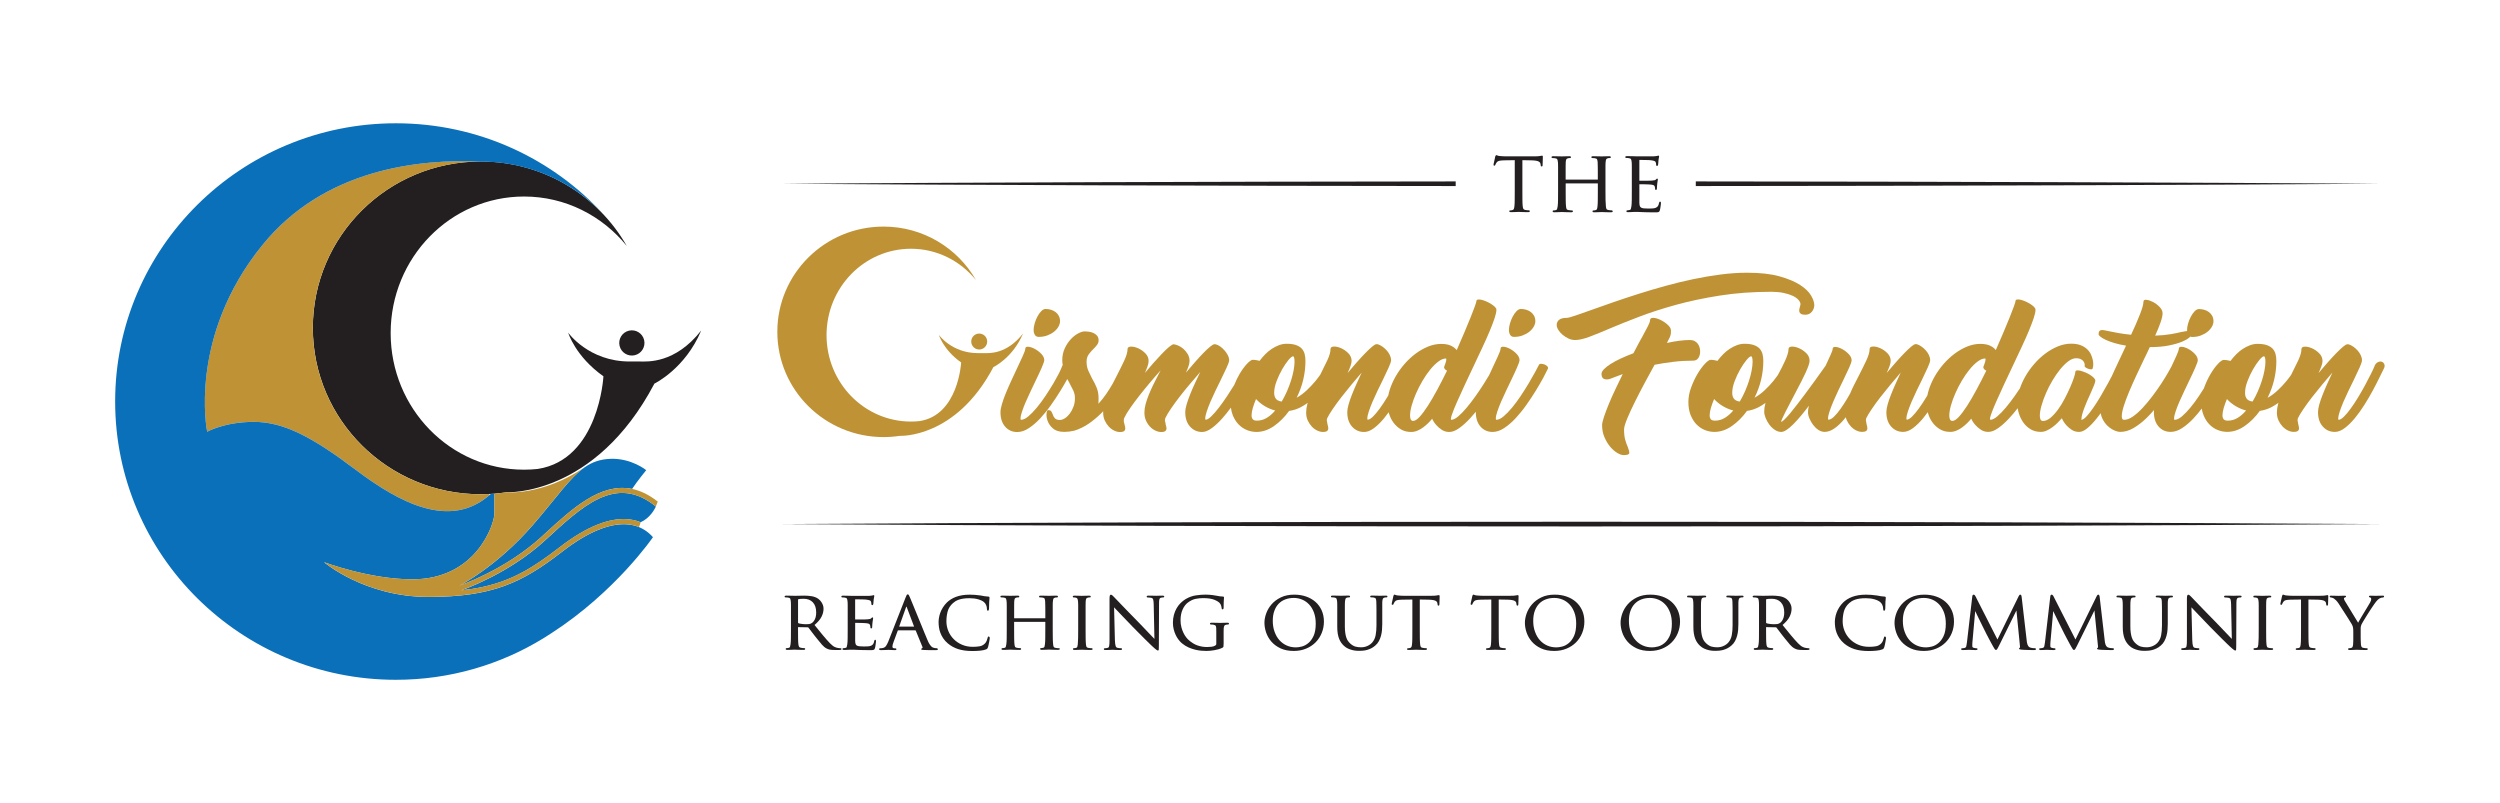 <?xml version="1.0" encoding="UTF-8"?>
<svg xmlns="http://www.w3.org/2000/svg" xmlns:xlink="http://www.w3.org/1999/xlink" version="1.1" id="Layer_1" x="0px" y="0px" viewBox="0 0 986.94 317" style="enable-background:new 0 0 986.94 317;" xml:space="preserve">
<style type="text/css">
	.st0{fill:#231F20;}
	.st1{fill:#BF9335;}
	.st2{fill:#0A70BA;}
</style>
<g>
	<g>
		<g>
			
				<ellipse transform="matrix(0.973 -0.23 0.23 0.973 -24.454 60.941)" class="st0" cx="249.47" cy="135.48" rx="4.98" ry="4.98"></ellipse>
			<path class="st0" d="M252.75,142.71c-2.68,0-4.19,0-4.19,0c-16.23,0-24.27-11.39-24.27-11.39s2.82,9.38,13.93,17.23     c0,0-1.7,32.89-25.99,36.59c-1.76,0.18-3.54,0.28-5.35,0.28c-29.08,0-52.66-24.14-52.66-53.92c0-29.78,23.58-53.92,52.66-53.92     c16.32,0,30.9,7.6,40.56,19.53c-11.38-19.91-32.94-33.36-57.67-33.36c-36.59,0-66.26,29.41-66.26,65.68s29.67,65.68,66.26,65.68     c3.46,0,6.87-0.27,10.19-0.78l0,0c0,0,34.82,1.83,58.38-42.89c0,0,12.16-5.84,18.48-20.97     C266.47,143.67,255.43,142.71,252.75,142.71z"></path>
		</g>
		<path class="st1" d="M103.6,96.71c-29.56,36.41-21.83,73.72-21.83,73.72s6.89-3.89,18.45-3.89c11.55,0,22.75,5.74,40.16,18.89    c17.22,13,37.17,23.63,52.8,10.04v-0.24l-0.06-0.19c-1.11,0.06-2.23,0.09-3.36,0.09c-36.59,0-66.26-29.41-66.26-65.68    c0-36.21,29.56-65.57,66.06-65.68C165.92,62.72,128.22,66.39,103.6,96.71z"></path>
		<path class="st2" d="M210.52,207.07c-14.36,16.66-29.07,24.1-29.07,24.1c0.18-0.06,18.17-6.27,32.25-19.19l1.23-1.13    c10.95-10.06,22.19-20.39,34.6-17.83c2.03-3.09,5.58-7.41,5.58-7.41s-5.75-4.73-14-4.48c-4.12,0.13-7.33,1.27-10.35,3.38    c0,0,0,0,0,0C225.01,188.54,219.94,196.14,210.52,207.07z"></path>
		<path class="st2" d="M215.05,213.45c-14.49,13.29-32.73,19.53-32.95,19.6c3.04-0.32,5.86-0.76,8.5-1.34    c11.57-2.53,19.91-7.59,30.17-15.54c11.57-8.97,20.18-11.56,26.47-11.23c2.15,0.11,4.02,0.56,5.65,1.22c0,0,0.01,0,0.01,0    c3.66-1.6,5.49-5.08,5.92-5.98c0.03-0.08,0.06-0.15,0.09-0.23C243.02,186.98,229.7,200.02,215.05,213.45z"></path>
		<path class="st2" d="M254.54,209.28c-0.68-0.43-1.38-0.81-2.12-1.13c-1.56-0.66-3.27-1.05-5.12-1.16    c-6.69-0.39-15.21,2.93-25.31,10.76c-15.87,12.31-27.62,17.91-52.83,17.91c-25.21,0-41.23-13.72-41.23-13.72s17.9,6.77,34.85,6.77    c25.34,0,32.41-21.94,32.41-25.96s0-7.83,0-7.83l0,0c-0.48,0.04-0.97,0.07-1.45,0.09l-0.01,0.01c-0.18,0.16-0.36,0.3-0.54,0.46    c-15.64,13.59-35.59,2.96-52.8-10.04c-17.41-13.15-28.61-18.89-40.16-18.89c-11.55,0-18.45,3.89-18.45,3.89    s-7.73-37.32,21.83-73.72c24.61-30.32,62.32-33.98,85.96-32.93c0.07,0,0.13,0,0.2,0c3.64,0,7.21,0.3,10.7,0.86    c0.03,0,0.05,0.01,0.08,0.01c0,0,0,0,0,0c14.93,2.42,28.33,9.84,38.1,20.4c-20.28-22.34-49.67-36.39-82.38-36.39    c-61.2,0-110.81,49.18-110.81,109.85c0,60.67,49.61,109.85,110.81,109.85c21.34,0,41.27-5.99,58.18-16.35    c1.04-0.64,2.08-1.3,3.1-1.97c0,0,0.01,0,0.01,0c25.54-16.46,40.21-37.98,40.21-37.98C256.79,210.95,255.71,210.03,254.54,209.28z    "></path>
		<g>
			<path class="st1" d="M258.9,199.95c0.26-0.64,0.52-1.28,0.77-1.93c-3.47-2.73-6.85-4.33-10.14-5.01     c-12.41-2.56-23.65,7.77-34.6,17.83l-1.23,1.13c-14.08,12.91-32.07,19.13-32.25,19.19c0,0,14.71-7.44,29.07-24.1     c9.42-10.93,14.49-18.53,20.25-22.56c-16.48,11.2-30.82,9.85-30.82,9.85l0,0c-0.92,0.14-1.84,0.26-2.77,0.36     c-0.66,0.07-1.33,0.14-2,0.19l0,0c0,0,0,3.81,0,7.83s-7.07,25.96-32.41,25.96c-16.95,0-34.85-6.77-34.85-6.77     s16.02,13.72,41.23,13.72c25.21,0,36.96-5.6,52.83-17.91c10.1-7.83,18.62-11.16,25.31-10.76c1.78,0.1,3.43,0.47,4.94,1.09     c0.47-0.83,0.64-1.92,0.64-1.92c-1.63-0.66-3.5-1.11-5.65-1.22c-6.29-0.33-14.9,2.26-26.47,11.23     c-10.26,7.95-18.59,13.01-30.17,15.54c-2.64,0.58-5.46,1.02-8.5,1.34c0.22-0.07,18.46-6.31,32.95-19.6     C229.7,200.02,243.02,186.98,258.9,199.95z"></path>
		</g>
	</g>
	<g>
		<path class="st1" d="M383.42,134.83c0,1.74,1.41,3.15,3.15,3.15c1.74,0,3.15-1.41,3.15-3.15c0-1.74-1.41-3.15-3.15-3.15    C384.83,131.68,383.42,133.09,383.42,134.83z"></path>
		<path class="st1" d="M403.86,131.68c-6.54,8.33-13.52,7.72-15.22,7.72s-2.65,0-2.65,0c-10.27,0-15.36-7.21-15.36-7.21    s1.79,5.94,8.81,10.9c0,0-1.07,20.81-16.44,23.15c-1.11,0.12-2.24,0.18-3.38,0.18c-18.4,0-33.32-15.27-33.32-34.11    c0-18.84,14.92-34.11,33.32-34.11c10.32,0,19.55,4.81,25.66,12.36c-7.2-12.6-20.84-21.11-36.49-21.11    c-23.15,0-41.92,18.6-41.92,41.55c0,22.95,18.77,41.55,41.92,41.55c2.19,0,4.34-0.17,6.44-0.49l0,0c0,0,22.03,1.16,36.93-27.13    C392.17,144.95,399.87,141.25,403.86,131.68z"></path>
		<path class="st1" d="M410.09,133c1.21,0,2.33-0.19,3.37-0.58c1.03-0.39,1.92-0.88,2.67-1.48c0.74-0.6,1.32-1.27,1.73-2    c0.41-0.73,0.62-1.45,0.62-2.15c0-0.77-0.16-1.46-0.47-2.06c-0.31-0.6-0.73-1.1-1.26-1.51c-0.53-0.41-1.13-0.72-1.82-0.93    c-0.68-0.21-1.4-0.32-2.14-0.32c-0.59,0-1.16,0.29-1.73,0.87c-0.57,0.58-1.07,1.3-1.52,2.15c-0.45,0.85-0.81,1.75-1.08,2.7    c-0.27,0.95-0.41,1.79-0.41,2.52c0,0.81,0.17,1.48,0.5,2C408.87,132.74,409.39,133,410.09,133z"></path>
		<path class="st1" d="M597.73,133c1.21,0,2.33-0.19,3.37-0.58c1.03-0.39,1.92-0.88,2.67-1.48c0.74-0.6,1.32-1.27,1.73-2    c0.41-0.73,0.62-1.45,0.62-2.15c0-0.77-0.16-1.46-0.47-2.06c-0.31-0.6-0.73-1.1-1.26-1.51c-0.53-0.41-1.13-0.72-1.82-0.93    c-0.68-0.21-1.4-0.32-2.14-0.32c-0.59,0-1.16,0.29-1.73,0.87c-0.57,0.58-1.07,1.3-1.52,2.15c-0.45,0.85-0.81,1.75-1.08,2.7    c-0.27,0.95-0.41,1.79-0.41,2.52c0,0.81,0.17,1.48,0.5,2C596.51,132.74,597.02,133,597.73,133z"></path>
		<path class="st1" d="M609.71,143.88c-0.45-0.17-0.89-0.26-1.32-0.26c-0.43,0-0.72,0.14-0.88,0.41v0.06    c-0.31,0.62-0.82,1.58-1.52,2.87c-0.7,1.3-1.53,2.75-2.49,4.35c-0.96,1.6-2,3.26-3.13,4.96c-1.13,1.7-2.28,3.25-3.43,4.64    c-1.15,1.39-2.27,2.54-3.34,3.45c-1.08,0.91-2.04,1.36-2.9,1.36c-0.12,0-0.18-0.17-0.18-0.52c0-0.66,0.2-1.58,0.59-2.75    c0.39-1.18,0.89-2.47,1.49-3.86c0.6-1.39,1.27-2.84,1.99-4.35c0.72-1.51,1.4-2.92,2.02-4.23c0.39-0.81,0.78-1.63,1.17-2.46    c0.39-0.83,0.74-1.6,1.05-2.32c0.31-0.72,0.57-1.34,0.76-1.89c0.2-0.54,0.29-0.93,0.29-1.16c0-0.85-0.39-1.68-1.17-2.49    s-1.64-1.47-2.58-1.97c-0.94-0.5-1.8-0.78-2.58-0.84c-0.78-0.06-1.17,0.22-1.17,0.84c0,0.43-0.33,1.37-1,2.84    c-0.66,1.47-1.46,3.19-2.4,5.16c-0.36,0.78-0.73,1.58-1.11,2.39c-0.61,1.02-1.29,2.12-2.04,3.32c-1.01,1.6-2.12,3.25-3.3,4.93    c-1.19,1.68-2.37,3.22-3.54,4.61c-1.17,1.39-2.28,2.53-3.33,3.42c-1.05,0.89-1.95,1.33-2.69,1.33c-0.31,0-0.25-0.64,0.17-1.91    c0.43-1.28,1.1-2.96,2.02-5.05c0.92-2.09,1.99-4.45,3.22-7.08c1.23-2.63,2.49-5.3,3.77-8c1.09-2.32,2.15-4.58,3.19-6.79    c1.03-2.2,1.95-4.26,2.75-6.18c0.8-1.91,1.44-3.6,1.93-5.05c0.49-1.45,0.73-2.58,0.73-3.39c0-0.35-0.19-0.72-0.58-1.1    c-0.39-0.39-0.87-0.76-1.45-1.13c-0.58-0.37-1.22-0.71-1.92-1.02c-0.7-0.31-1.34-0.53-1.92-0.67c-0.58-0.14-1.07-0.16-1.45-0.09    c-0.39,0.08-0.58,0.29-0.58,0.64c0,0.19-0.2,0.85-0.59,1.97c-0.39,1.12-0.94,2.55-1.65,4.29c-0.71,1.74-1.53,3.73-2.47,5.97    c-0.94,2.24-1.96,4.6-3.06,7.08c-0.55-0.7-1.31-1.28-2.28-1.74s-2.26-0.7-3.86-0.7c-1.72,0-3.43,0.35-5.15,1.04    c-1.72,0.7-3.36,1.63-4.94,2.81c-1.58,1.18-3.04,2.54-4.39,4.09c-1.35,1.55-2.52,3.19-3.51,4.93c-0.99,1.74-1.77,3.51-2.34,5.31    c-0.23,0.72-0.39,1.43-0.53,2.12c-0.17,0.28-0.32,0.56-0.49,0.83c-0.98,1.6-1.94,3.06-2.9,4.38c-0.96,1.31-1.84,2.38-2.67,3.19    s-1.52,1.22-2.11,1.22c-0.08,0-0.12-0.15-0.12-0.46c0-0.7,0.2-1.63,0.59-2.81c0.39-1.18,0.88-2.46,1.46-3.83    c0.59-1.37,1.24-2.8,1.96-4.29c0.72-1.49,1.42-2.91,2.08-4.26c0.9-1.86,1.67-3.49,2.31-4.9c0.64-1.41,0.97-2.39,0.97-2.93    c0-0.7-0.17-1.38-0.5-2.06c-0.33-0.68-0.75-1.3-1.26-1.86c-0.51-0.56-1.05-1.04-1.64-1.45c-0.59-0.41-1.11-0.69-1.58-0.84    c-0.16-0.08-0.31-0.12-0.47-0.12s-0.27,0-0.35,0c-0.35,0-0.92,0.33-1.7,0.99c-0.78,0.66-1.69,1.52-2.72,2.58    c-1.04,1.06-2.15,2.27-3.34,3.62c-1.19,1.35-2.39,2.75-3.6,4.18c0.47-1.01,0.85-1.91,1.14-2.73s0.44-1.49,0.44-2.03    c0-1.16-0.43-2.17-1.29-3.04c-0.86-0.87-1.82-1.54-2.87-2s-2.01-0.68-2.87-0.64c-0.86,0.04-1.29,0.37-1.29,0.99    c0,1.16-0.43,2.66-1.29,4.5c-0.82,1.75-1.75,3.64-2.78,5.65c-0.55,0.79-1.16,1.6-1.85,2.44c-1.02,1.24-2.16,2.46-3.43,3.65    c-1.27,1.2-2.61,2.19-4.01,2.96c2.3-4.64,3.46-9.49,3.46-14.56c0-0.97-0.11-1.87-0.32-2.7c-0.22-0.83-0.61-1.55-1.17-2.15    c-0.57-0.6-1.33-1.06-2.29-1.39c-0.96-0.33-2.18-0.49-3.66-0.49c-1.02,0-2.01,0.18-2.99,0.55c-0.98,0.37-1.92,0.85-2.84,1.45    c-0.92,0.6-1.78,1.3-2.58,2.12s-1.55,1.68-2.25,2.61c-0.43-0.12-0.88-0.21-1.35-0.29c-0.47-0.08-0.9-0.12-1.29-0.12    c-0.55,0-1.32,0.52-2.31,1.57s-1.97,2.38-2.93,4c-0.79,1.34-1.5,2.8-2.13,4.37c-0.88,1.42-1.81,2.87-2.79,4.36    c-1.11,1.68-2.21,3.22-3.28,4.61c-1.07,1.39-2.07,2.53-2.99,3.42c-0.92,0.89-1.65,1.33-2.2,1.33c-0.12,0-0.18-0.15-0.18-0.46    c0-0.7,0.2-1.63,0.59-2.81c0.39-1.18,0.88-2.46,1.46-3.83c0.59-1.37,1.24-2.8,1.96-4.29c0.72-1.49,1.42-2.91,2.08-4.26    c0.9-1.86,1.68-3.49,2.34-4.9c0.66-1.41,1-2.39,1-2.93c0-0.66-0.18-1.32-0.53-2c-0.35-0.68-0.78-1.3-1.29-1.88    c-0.51-0.58-1.05-1.08-1.64-1.51c-0.59-0.42-1.11-0.7-1.58-0.81c-0.2-0.08-0.35-0.12-0.47-0.12s-0.21,0-0.29,0    c-0.35,0-0.92,0.32-1.7,0.96c-0.78,0.64-1.68,1.48-2.69,2.52c-1.02,1.04-2.12,2.24-3.31,3.6c-1.19,1.35-2.37,2.73-3.54,4.12    c0.43-0.97,0.77-1.84,1.03-2.61c0.25-0.77,0.38-1.43,0.38-1.97c0-1-0.24-1.91-0.73-2.73c-0.49-0.81-1.06-1.51-1.73-2.09    s-1.38-1.02-2.14-1.33c-0.76-0.31-1.4-0.46-1.9-0.46c-0.47,0.19-1.1,0.64-1.9,1.33c-0.8,0.7-1.7,1.57-2.69,2.61    c-1,1.04-2.06,2.2-3.19,3.48c-1.13,1.28-2.25,2.57-3.34,3.89c0.43-0.97,0.78-1.85,1.05-2.64c0.27-0.79,0.41-1.48,0.41-2.06    c0-1.16-0.43-2.17-1.29-3.04c-0.86-0.87-1.82-1.54-2.87-2s-2.01-0.68-2.87-0.64c-0.86,0.04-1.29,0.37-1.29,0.99    c0,1.16-0.43,2.66-1.29,4.5c-0.86,1.84-1.84,3.82-2.93,5.94c-0.54,1.04-1.07,2.08-1.6,3.12c-0.06,0.11-0.12,0.22-0.19,0.33    c-0.72,1.26-1.54,2.55-2.46,3.89c-0.92,1.33-1.92,2.6-3.02,3.8c0-0.31,0.01-0.66,0.03-1.04c0.02-0.39,0.03-0.73,0.03-1.04    c0-1.58-0.24-2.99-0.73-4.21c-0.49-1.22-1.06-2.39-1.73-3.51v0.06c-0.55-1.08-1.06-2.17-1.55-3.25c-0.49-1.08-0.73-2.3-0.73-3.65    c0-1.16,0.3-2.15,0.91-2.96c0.6-0.81,1.22-1.51,1.84-2.09c0.55-0.54,1.02-1.07,1.41-1.59s0.59-1.11,0.59-1.77    c0-0.77-0.21-1.39-0.62-1.86c-0.41-0.46-0.91-0.82-1.49-1.07c-0.59-0.25-1.19-0.42-1.81-0.49c-0.62-0.08-1.13-0.12-1.52-0.12    c-0.74,0-1.62,0.27-2.64,0.81c-1.02,0.54-1.99,1.31-2.93,2.32c-0.94,1.01-1.73,2.21-2.37,3.62c-0.64,1.41-0.97,2.97-0.97,4.67    c0,0.54,0.06,1.16,0.18,1.86l-0.47,0.99l0.06-0.06c-0.16,0.35-0.31,0.71-0.47,1.07c-0.16,0.37-0.35,0.78-0.59,1.25    c-0.23,0.46-0.53,1.01-0.88,1.62c-0.34,0.61-0.75,1.33-1.2,2.16c-0.04,0.07-0.07,0.13-0.11,0.19c-0.96,1.6-2,3.26-3.13,4.96    c-1.13,1.7-2.28,3.25-3.43,4.64c-1.15,1.39-2.27,2.54-3.34,3.45c-1.07,0.91-2.04,1.36-2.9,1.36c-0.12,0-0.18-0.17-0.18-0.52    c0-0.66,0.19-1.58,0.59-2.75c0.39-1.18,0.89-2.47,1.49-3.86c0.6-1.39,1.27-2.84,1.99-4.35c0.72-1.51,1.4-2.92,2.02-4.23    c0.39-0.81,0.78-1.63,1.17-2.46c0.39-0.83,0.74-1.6,1.05-2.32c0.31-0.72,0.57-1.34,0.76-1.89c0.19-0.54,0.29-0.93,0.29-1.16    c0-0.85-0.39-1.68-1.17-2.49c-0.78-0.81-1.64-1.47-2.58-1.97c-0.94-0.5-1.8-0.78-2.58-0.84c-0.78-0.06-1.17,0.22-1.17,0.84    c0,0.43-0.33,1.37-1,2.84c-0.66,1.47-1.46,3.19-2.4,5.16c-0.7,1.51-1.44,3.08-2.2,4.73c-0.76,1.64-1.45,3.23-2.08,4.76    c-0.62,1.53-1.13,2.95-1.52,4.26c-0.39,1.31-0.59,2.4-0.59,3.25c0,2.4,0.62,4.3,1.85,5.71c1.23,1.41,2.82,2.12,4.77,2.12    c1.48,0,3-0.5,4.54-1.51c1.54-1.01,3.05-2.29,4.51-3.86c1.46-1.57,2.88-3.31,4.25-5.25c1.37-1.93,2.62-3.82,3.75-5.66    c1.03-1.66,1.91-3.2,2.7-4.64l0.87,1.54l-0.06-0.06c0.55,1.01,1.05,1.99,1.52,2.96c0.47,0.97,0.7,2.01,0.7,3.13    c0,1.2-0.2,2.32-0.59,3.36c-0.39,1.04-0.88,1.95-1.46,2.73c-0.59,0.77-1.23,1.38-1.93,1.83c-0.7,0.44-1.37,0.67-1.99,0.67    c-0.51,0-0.92-0.07-1.23-0.2c-0.31-0.14-0.57-0.31-0.76-0.52c-0.19-0.21-0.35-0.44-0.47-0.67s-0.21-0.46-0.29-0.7    c-0.19-0.5-0.4-0.93-0.61-1.28c-0.21-0.35-0.63-0.52-1.26-0.52c-0.31,0-0.52,0.44-0.62,1.33c-0.1,0.89,0.05,1.88,0.44,2.96    c0.39,1.08,1.09,2.07,2.11,2.96c1.02,0.89,2.46,1.33,4.33,1.33h0.35c1.13,0,2.36-0.15,3.69-0.46c2.03-0.62,3.94-1.55,5.74-2.78    c1.79-1.24,3.47-2.64,5.04-4.21c0.23-0.23,0.44-0.48,0.67-0.72c-0.01,0.19-0.02,0.39-0.02,0.58c0,1.16,0.21,2.2,0.64,3.13    c0.43,0.93,0.97,1.73,1.61,2.41c0.64,0.68,1.36,1.2,2.14,1.57c0.78,0.37,1.54,0.55,2.28,0.55c0.66,0,1.14-0.09,1.44-0.26    c0.29-0.17,0.48-0.41,0.56-0.7c0.08-0.29,0.08-0.63,0-1.02c-0.08-0.39-0.18-0.81-0.29-1.28c-0.08-0.19-0.14-0.4-0.18-0.61    c-0.04-0.21-0.06-0.42-0.06-0.61c0-0.08,0.01-0.2,0.03-0.38c0.02-0.17,0.05-0.36,0.09-0.55c0.51-1.12,1.3-2.46,2.37-4    c1.07-1.55,2.28-3.18,3.63-4.9c1.35-1.72,2.75-3.45,4.22-5.19c1.46-1.74,2.86-3.34,4.19-4.81c0.04-0.04,0.03-0.01-0.03,0.09    c-0.06,0.1-0.17,0.29-0.32,0.58c-0.16,0.29-0.39,0.74-0.7,1.36c-0.67,1.24-1.31,2.5-1.93,3.8c-0.62,1.3-1.19,2.57-1.7,3.83    c-0.51,1.26-0.92,2.48-1.23,3.65c-0.31,1.18-0.47,2.29-0.47,3.34c0,1.16,0.21,2.2,0.62,3.13c0.41,0.93,0.94,1.73,1.58,2.41    c0.64,0.68,1.37,1.2,2.17,1.57c0.8,0.37,1.57,0.55,2.31,0.55c0.62,0,1.08-0.09,1.38-0.26c0.29-0.17,0.49-0.41,0.59-0.7    c0.1-0.29,0.1-0.63,0-1.02c-0.1-0.39-0.21-0.81-0.32-1.28l0.06,0.06c-0.04-0.12-0.07-0.25-0.09-0.41    c-0.02-0.15-0.05-0.29-0.09-0.41l-0.12-0.46c0-0.12,0.01-0.25,0.03-0.41c0.02-0.15,0.05-0.33,0.09-0.52    c0.51-1.08,1.27-2.37,2.29-3.86c1.01-1.49,2.16-3.05,3.43-4.7c1.27-1.64,2.62-3.31,4.04-4.99c1.42-1.68,2.78-3.26,4.07-4.73    c-0.7,1.47-1.41,2.96-2.11,4.47c-0.7,1.51-1.34,2.98-1.9,4.41c-0.57,1.43-1.03,2.75-1.38,3.94c-0.35,1.2-0.53,2.2-0.53,3.02    c0,2.4,0.63,4.3,1.9,5.71c1.27,1.41,2.86,2.12,4.77,2.12c1.13,0,2.39-0.5,3.78-1.51c1.39-1.01,2.78-2.3,4.19-3.89    c1.14-1.28,2.26-2.69,3.38-4.2c0.14,1.06,0.37,2.04,0.72,2.92c0.59,1.47,1.36,2.7,2.31,3.68c0.96,0.99,2.05,1.73,3.28,2.23    c1.23,0.5,2.49,0.75,3.78,0.75c2.38,0,4.69-0.77,6.91-2.32c2.23-1.55,4.22-3.54,5.97-5.97c1.64-0.23,3.18-0.73,4.63-1.48    c0.96-0.5,1.86-1.09,2.73-1.71c-0.05,0.16-0.11,0.33-0.15,0.49c-0.31,1.18-0.47,2.29-0.47,3.34c0,1.16,0.21,2.2,0.64,3.13    c0.43,0.93,0.97,1.73,1.61,2.41c0.64,0.68,1.36,1.2,2.14,1.57c0.78,0.37,1.54,0.55,2.29,0.55c0.62,0,1.09-0.09,1.41-0.26    c0.31-0.17,0.51-0.41,0.59-0.7c0.08-0.29,0.08-0.63,0-1.02c-0.08-0.39-0.18-0.81-0.29-1.28v0.06c-0.04-0.12-0.06-0.25-0.06-0.41    c0-0.15-0.02-0.29-0.06-0.41l-0.12-0.46c0-0.08,0.01-0.19,0.03-0.35c0.02-0.15,0.05-0.33,0.09-0.52c0.47-0.97,1.19-2.18,2.17-3.62    c0.98-1.45,2.1-3,3.37-4.64c1.27-1.64,2.62-3.31,4.04-5.02c1.42-1.7,2.78-3.31,4.07-4.81c-0.67,1.43-1.34,2.9-2.02,4.41    c-0.68,1.51-1.3,2.96-1.84,4.35c-0.55,1.39-0.99,2.68-1.32,3.86c-0.33,1.18-0.5,2.17-0.5,2.99c0,2.4,0.62,4.3,1.88,5.71    c1.25,1.41,2.83,2.12,4.75,2.12c1.25,0,2.55-0.5,3.9-1.51c1.35-1.01,2.67-2.3,3.98-3.89c0.63-0.76,1.24-1.56,1.84-2.39    c0.04,0.16,0.07,0.32,0.12,0.48c0.39,1.35,0.99,2.57,1.79,3.65c0.8,1.08,1.78,1.96,2.93,2.64c1.15,0.68,2.49,1.02,4.01,1.02    c0.86,0,1.69-0.17,2.51-0.52c0.82-0.35,1.58-0.78,2.28-1.31s1.35-1.08,1.96-1.68c0.6-0.6,1.12-1.17,1.55-1.71    c0.47,1.01,1.05,1.88,1.75,2.61c0.58,0.66,1.3,1.26,2.13,1.8c0.84,0.54,1.8,0.81,2.9,0.81c1.17,0,2.47-0.5,3.89-1.51    c1.42-1.01,2.87-2.3,4.33-3.89c0.76-0.82,1.5-1.68,2.25-2.59c0,0.05-0.01,0.1-0.01,0.15c0,2.4,0.62,4.3,1.85,5.71    c1.23,1.41,2.82,2.12,4.77,2.12c1.48,0,3-0.5,4.54-1.51c1.54-1.01,3.05-2.29,4.51-3.86c1.46-1.57,2.88-3.31,4.25-5.25    c1.37-1.93,2.62-3.82,3.75-5.66c1.13-1.84,2.12-3.54,2.96-5.1c0.84-1.57,1.45-2.77,1.84-3.62c0.12-0.31,0.03-0.62-0.26-0.93    C610.53,144.29,610.16,144.05,609.71,143.88z M500.04,164.99c-1.19,0.72-2.47,1.07-3.84,1.07c-0.78,0-1.33-0.18-1.64-0.55    c-0.31-0.37-0.47-0.88-0.47-1.54c0-0.85,0.17-1.84,0.5-2.96c0.33-1.12,0.75-2.28,1.26-3.48c0.94,1.04,2.06,1.96,3.37,2.76    c1.31,0.79,2.7,1.38,4.19,1.77C502.36,163.3,501.24,164.27,500.04,164.99z M510.68,146.25c-0.23,1.26-0.57,2.57-1,3.94    c-0.43,1.37-0.96,2.77-1.58,4.21c-0.62,1.43-1.33,2.8-2.11,4.12c-1.13-0.15-1.91-0.54-2.34-1.16c-0.43-0.62-0.64-1.37-0.64-2.26    c0-1.39,0.31-2.92,0.94-4.58c0.62-1.66,1.36-3.23,2.2-4.7c0.84-1.47,1.67-2.7,2.49-3.68c0.82-0.99,1.42-1.48,1.82-1.48    c0.39,0,0.59,0.77,0.59,2.32C511.03,143.9,510.91,145,510.68,146.25z M567.38,153.88c-1.29,2.4-2.52,4.5-3.69,6.32    c-1.17,1.82-2.26,3.27-3.25,4.35c-1,1.08-1.85,1.62-2.55,1.62c-0.82,0-1.23-0.7-1.23-2.09c0-1.12,0.21-2.46,0.64-4    c0.43-1.55,1.02-3.16,1.76-4.84c0.74-1.68,1.59-3.33,2.55-4.96s1.96-3.08,3.02-4.38c1.05-1.29,2.12-2.35,3.19-3.16    c1.07-0.81,2.08-1.22,3.02-1.22c0.08,0,0.12,0.12,0.12,0.35c0,0.46-0.12,1-0.35,1.59c-0.23,0.6-0.37,0.98-0.41,1.13    c-0.16,0.31-0.13,0.63,0.09,0.96c0.21,0.33,0.54,0.59,0.97,0.78C569.96,148.97,568.67,151.48,567.38,153.88z"></path>
		<path class="st1" d="M647.08,125.05c4.35-1.66,9.2-3.23,14.53-4.7c5.33-1.47,11.14-2.7,17.43-3.68    c6.29-0.99,13.04-1.48,20.27-1.48c1.76,0,3.34,0.15,4.75,0.44c1.41,0.29,2.61,0.67,3.6,1.13c1,0.46,1.77,1,2.31,1.6    c0.55,0.6,0.82,1.19,0.82,1.77c0,0.08-0.04,0.27-0.12,0.58c-0.12,0.43-0.22,0.84-0.32,1.25c-0.1,0.41-0.1,0.78,0,1.13    c0.1,0.35,0.32,0.63,0.67,0.84c0.35,0.21,0.92,0.32,1.7,0.32c1.05,0,1.9-0.39,2.55-1.16c0.64-0.77,0.97-1.66,0.97-2.67    c0-1.04-0.42-2.29-1.26-3.74s-2.28-2.84-4.33-4.18c-2.05-1.33-4.77-2.47-8.17-3.42c-3.4-0.95-7.65-1.42-12.77-1.42    c-3.32,0-6.79,0.23-10.4,0.7c-3.61,0.46-7.25,1.08-10.93,1.86c-3.67,0.77-7.33,1.66-10.98,2.67c-3.65,1.01-7.18,2.05-10.57,3.13    c-3.4,1.08-6.61,2.15-9.64,3.19c-3.03,1.04-5.77,2.01-8.23,2.9c-2.69,0.97-4.98,1.77-6.85,2.41c-1.88,0.64-3.08,0.96-3.63,0.96    c-1.37,0-2.36,0.26-2.99,0.78c-0.62,0.52-0.94,1.21-0.94,2.06c0,0.58,0.22,1.22,0.64,1.91c0.43,0.7,0.99,1.33,1.67,1.91    c0.68,0.58,1.46,1.07,2.31,1.48c0.86,0.41,1.74,0.61,2.64,0.61c1.48,0,3.39-0.44,5.71-1.3c2.32-0.87,5.01-1.96,8.05-3.28    C638.89,128.24,642.72,126.72,647.08,125.05z"></path>
		<path class="st1" d="M670.51,141.27c0.45-0.71,0.67-1.56,0.67-2.52c0-0.54-0.08-1.08-0.23-1.62c-0.16-0.54-0.4-1.02-0.73-1.45    c-0.33-0.43-0.74-0.77-1.23-1.04c-0.49-0.27-1.08-0.41-1.79-0.41c-2.62,0-5.66,0.39-9.14,1.16c0.39-0.77,0.7-1.39,0.94-1.86    s0.39-0.84,0.47-1.13c0.08-0.29,0.13-0.55,0.15-0.78c0.02-0.23,0.03-0.52,0.03-0.87v-0.29c0-0.73-0.43-1.49-1.29-2.26    c-0.86-0.77-1.81-1.41-2.84-1.91c-1.04-0.5-1.98-0.77-2.84-0.81c-0.86-0.04-1.29,0.31-1.29,1.04c0,0.43-0.28,1.19-0.85,2.29    c-0.57,1.1-1.42,2.7-2.55,4.79v-0.06c-0.43,0.77-0.92,1.67-1.46,2.7c-0.55,1.02-1.11,2.1-1.7,3.22c-1.76,0.66-3.41,1.34-4.95,2.06    c-1.54,0.72-2.88,1.43-4.01,2.15c-1.13,0.72-2.02,1.41-2.67,2.09c-0.64,0.68-0.97,1.3-0.97,1.88s0.15,1.08,0.44,1.51    c0.29,0.43,0.89,0.64,1.79,0.64c0.31,0,0.68-0.07,1.11-0.2c0.43-0.14,1.02-0.36,1.76-0.67c0.43-0.15,0.94-0.35,1.52-0.58    c0.59-0.23,1.17-0.44,1.76-0.64c-0.9,1.82-1.84,3.75-2.81,5.8c-0.98,2.05-1.86,4.02-2.64,5.92c-0.78,1.9-1.43,3.6-1.93,5.1    c-0.51,1.51-0.76,2.61-0.76,3.31c0,1.74,0.31,3.33,0.94,4.79c0.62,1.45,1.38,2.7,2.25,3.74c0.88,1.04,1.81,1.86,2.78,2.44    c0.98,0.58,1.82,0.87,2.52,0.87c1.41,0,2.15-0.25,2.23-0.75c0.08-0.5-0.14-1.37-0.64-2.61c-0.31-0.66-0.63-1.54-0.94-2.64    c-0.31-1.1-0.47-2.46-0.47-4.09c0-0.85,0.4-2.25,1.2-4.21c0.8-1.95,1.81-4.15,3.02-6.58c1.21-2.44,2.52-4.97,3.92-7.6    c1.41-2.63,2.71-5.03,3.92-7.19c2.34-0.46,4.81-0.85,7.41-1.16c2.6-0.31,5.24-0.46,7.94-0.46    C669.41,142.34,670.06,141.98,670.51,141.27z"></path>
		<path class="st1" d="M941.3,143.85c-0.2-0.5-0.51-0.84-0.94-1.01c-0.43-0.17-0.92-0.15-1.46,0.06c-0.55,0.21-1.02,0.67-1.41,1.36    v0.12c-0.35,0.85-0.87,1.96-1.55,3.33c-0.68,1.37-1.46,2.85-2.31,4.44c-0.86,1.59-1.78,3.18-2.75,4.79    c-0.98,1.6-1.94,3.06-2.9,4.38c-0.96,1.31-1.84,2.38-2.67,3.19s-1.52,1.22-2.11,1.22c-0.08,0-0.12-0.15-0.12-0.46    c0-0.7,0.2-1.63,0.59-2.81c0.39-1.18,0.88-2.46,1.46-3.83c0.59-1.37,1.24-2.8,1.96-4.29c0.72-1.49,1.42-2.91,2.08-4.26    c0.9-1.86,1.67-3.49,2.31-4.9c0.64-1.41,0.97-2.39,0.97-2.93c0-0.7-0.17-1.38-0.5-2.06c-0.33-0.68-0.75-1.3-1.26-1.86    c-0.51-0.56-1.05-1.04-1.64-1.45c-0.59-0.41-1.11-0.69-1.58-0.84c-0.16-0.08-0.31-0.12-0.47-0.12s-0.27,0-0.35,0    c-0.35,0-0.92,0.33-1.7,0.99c-0.78,0.66-1.69,1.52-2.72,2.58c-1.04,1.06-2.15,2.27-3.34,3.62c-1.19,1.35-2.39,2.75-3.6,4.18    c0.47-1.01,0.85-1.91,1.14-2.73s0.44-1.49,0.44-2.03c0-1.16-0.43-2.17-1.29-3.04c-0.86-0.87-1.82-1.54-2.87-2    s-2.01-0.68-2.87-0.64c-0.86,0.04-1.29,0.37-1.29,0.99c0,1.16-0.43,2.66-1.29,4.5c-0.82,1.75-1.75,3.64-2.78,5.65    c-0.55,0.79-1.16,1.6-1.85,2.44c-1.02,1.24-2.16,2.46-3.43,3.65c-1.27,1.2-2.61,2.19-4.01,2.96c2.3-4.64,3.46-9.49,3.46-14.56    c0-0.97-0.11-1.87-0.32-2.7c-0.22-0.83-0.61-1.55-1.17-2.15c-0.57-0.6-1.33-1.06-2.29-1.39c-0.96-0.33-2.18-0.49-3.66-0.49    c-1.02,0-2.01,0.18-2.99,0.55c-0.98,0.37-1.92,0.85-2.84,1.45c-0.92,0.6-1.78,1.3-2.58,2.12s-1.55,1.68-2.25,2.61    c-0.43-0.12-0.88-0.21-1.35-0.29c-0.47-0.08-0.9-0.12-1.29-0.12c-0.55,0-1.32,0.52-2.31,1.57s-1.97,2.38-2.93,4    c-0.96,1.62-1.8,3.41-2.52,5.37c-0.03,0.09-0.06,0.19-0.09,0.28c-0.62,0.98-1.25,1.98-1.93,3c-1.13,1.7-2.28,3.25-3.43,4.64    c-1.15,1.39-2.27,2.54-3.34,3.45c-1.08,0.91-2.04,1.36-2.9,1.36c-0.12,0-0.18-0.17-0.18-0.52c0-0.66,0.2-1.58,0.59-2.75    c0.39-1.18,0.89-2.47,1.49-3.86c0.6-1.39,1.27-2.84,1.99-4.35c0.72-1.51,1.4-2.92,2.02-4.23c0.39-0.81,0.78-1.63,1.17-2.46    c0.39-0.83,0.74-1.6,1.05-2.32c0.31-0.72,0.57-1.34,0.76-1.89c0.2-0.54,0.29-0.93,0.29-1.16c0-0.85-0.39-1.68-1.17-2.49    s-1.64-1.47-2.58-1.97c-0.94-0.5-1.8-0.78-2.58-0.84c-0.78-0.06-1.17,0.22-1.17,0.84c0,0.43-0.33,1.37-1,2.84    c-0.54,1.19-1.17,2.56-1.89,4.08c-0.32,0.61-0.78,1.43-1.39,2.5c-0.74,1.3-1.63,2.74-2.67,4.32c-1.04,1.59-2.19,3.22-3.46,4.9    c-1.27,1.68-2.55,3.22-3.84,4.61c-1.29,1.39-2.57,2.53-3.84,3.42c-1.27,0.89-2.45,1.33-3.54,1.33c-0.59,0-0.88-0.46-0.88-1.39    c0-1.04,0.26-2.4,0.79-4.06c0.53-1.66,1.21-3.5,2.05-5.51c0.84-2.01,1.79-4.15,2.84-6.41c1.05-2.26,2.11-4.5,3.16-6.7    c0.39-0.77,0.77-1.55,1.14-2.32c0.37-0.77,0.73-1.55,1.08-2.32c2.89,0,5.39-0.21,7.5-0.64c2.11-0.42,3.84-0.92,5.18-1.48    c1.35-0.56,2.34-1.13,2.99-1.71c0.12-0.11,0.22-0.21,0.32-0.31c0.22,0.09,0.47,0.14,0.76,0.14c1.21,0,2.33-0.19,3.37-0.58    c1.03-0.39,1.92-0.88,2.67-1.48c0.74-0.6,1.32-1.27,1.73-2c0.41-0.73,0.62-1.45,0.62-2.15c0-0.77-0.16-1.46-0.47-2.06    c-0.31-0.6-0.73-1.1-1.26-1.51c-0.53-0.41-1.13-0.72-1.82-0.93c-0.68-0.21-1.4-0.32-2.14-0.32c-0.59,0-1.16,0.29-1.73,0.87    c-0.57,0.58-1.07,1.3-1.52,2.15c-0.45,0.85-0.81,1.75-1.08,2.7c-0.27,0.95-0.41,1.79-0.41,2.52c0,0.16,0.01,0.3,0.02,0.45    c-0.58,0.05-1.26,0.16-2.07,0.36l0.06-0.06c-1.13,0.31-2.61,0.62-4.42,0.93c-1.82,0.31-3.88,0.5-6.18,0.58    c0.9-1.97,1.61-3.72,2.14-5.25c0.53-1.53,0.79-2.74,0.79-3.62c0-0.81-0.39-1.62-1.17-2.44s-1.65-1.47-2.61-1.97    c-0.96-0.5-1.83-0.79-2.61-0.87c-0.78-0.08-1.17,0.19-1.17,0.81c0,0.97-0.46,2.62-1.38,4.96c-0.92,2.34-2.08,5.02-3.49,8.03    c-1.91-0.19-3.57-0.42-4.98-0.67c-1.41-0.25-2.56-0.47-3.46-0.67c-0.78-0.15-1.44-0.29-1.99-0.41c-0.55-0.12-1-0.14-1.35-0.09    c-0.35,0.06-0.62,0.21-0.79,0.46c-0.18,0.25-0.26,0.65-0.26,1.19c0,0.23,0.24,0.55,0.73,0.96c0.49,0.41,1.19,0.82,2.11,1.25    c0.92,0.43,2.05,0.84,3.4,1.25c1.35,0.41,2.88,0.75,4.6,1.02l-1.23,2.61c-1.09,2.32-2.18,4.63-3.25,6.93    c-0.4,0.85-0.76,1.65-1.12,2.46c-0.46,0.88-0.97,1.81-1.51,2.82c-0.88,1.6-1.82,3.26-2.81,4.96c-1,1.7-1.98,3.26-2.96,4.67    c-0.97,1.41-1.88,2.57-2.72,3.48c-0.84,0.91-1.53,1.36-2.08,1.36c0.04,0,0.06-0.1,0.06-0.29c0-0.5,0.11-1.14,0.32-1.91    c0.21-0.77,0.49-1.6,0.82-2.49c0.33-0.89,0.7-1.8,1.11-2.73c0.41-0.93,0.81-1.82,1.2-2.67c0.54-1.24,1.02-2.34,1.43-3.31    c0.41-0.97,0.61-1.66,0.61-2.09c0-0.31-0.19-0.67-0.58-1.07c-0.39-0.41-0.87-0.79-1.45-1.16c-0.58-0.37-1.22-0.7-1.92-0.99    c-0.7-0.29-1.34-0.51-1.92-0.67c-0.58-0.15-1.07-0.19-1.45-0.12c-0.39,0.08-0.58,0.29-0.58,0.64s-0.18,1.06-0.53,2.15    c-0.35,1.08-0.84,2.34-1.46,3.77c-0.63,1.43-1.35,2.94-2.17,4.52c-0.82,1.59-1.71,3.04-2.67,4.35c-0.96,1.31-1.94,2.4-2.96,3.25    c-1.02,0.85-2.01,1.28-2.99,1.28c-0.82,0-1.23-0.7-1.23-2.09c0-1.12,0.22-2.46,0.67-4.03c0.45-1.57,1.03-3.19,1.76-4.87    c0.72-1.68,1.57-3.34,2.55-4.99c0.98-1.64,1.99-3.11,3.05-4.41c1.05-1.3,2.12-2.35,3.19-3.16c1.07-0.81,2.08-1.22,3.02-1.22    c0.9,0,1.59,0.15,2.08,0.44c0.49,0.29,0.84,0.62,1.05,0.99c0.21,0.37,0.33,0.72,0.35,1.07s0.01,0.56-0.03,0.64    c-0.04,0.12,0.09,0.28,0.38,0.49c0.29,0.21,0.62,0.39,1,0.52c0.37,0.14,0.74,0.21,1.11,0.23c0.37,0.02,0.62-0.13,0.73-0.44h-0.06    c0.12-0.23,0.19-0.64,0.23-1.22s-0.01-1.23-0.15-1.94c-0.14-0.71-0.38-1.46-0.73-2.23c-0.35-0.77-0.86-1.48-1.52-2.12    c-0.66-0.64-1.51-1.16-2.55-1.57c-1.04-0.41-2.29-0.61-3.78-0.61c-1.72,0-3.44,0.35-5.16,1.04c-1.72,0.7-3.37,1.63-4.95,2.81    c-1.58,1.18-3.06,2.55-4.42,4.12c-1.37,1.57-2.55,3.22-3.54,4.96c-0.89,1.55-1.59,3.12-2.14,4.71c-0.66,1-1.34,2.01-2.07,3.03    c-1.19,1.68-2.37,3.22-3.54,4.61c-1.17,1.39-2.28,2.53-3.33,3.42c-1.05,0.89-1.95,1.33-2.69,1.33c-0.31,0-0.25-0.64,0.17-1.91    c0.43-1.28,1.1-2.96,2.02-5.05c0.92-2.09,1.99-4.45,3.22-7.08c1.23-2.63,2.49-5.3,3.77-8c1.09-2.32,2.15-4.58,3.19-6.79    c1.03-2.2,1.95-4.26,2.75-6.18c0.8-1.91,1.44-3.6,1.93-5.05c0.49-1.45,0.73-2.58,0.73-3.39c0-0.35-0.19-0.72-0.58-1.1    c-0.39-0.39-0.87-0.76-1.45-1.13c-0.58-0.37-1.22-0.71-1.92-1.02c-0.7-0.31-1.34-0.53-1.92-0.67c-0.58-0.14-1.07-0.16-1.45-0.09    c-0.39,0.08-0.58,0.29-0.58,0.64c0,0.19-0.2,0.85-0.59,1.97c-0.39,1.12-0.94,2.55-1.65,4.29c-0.71,1.74-1.53,3.73-2.47,5.97    c-0.94,2.24-1.96,4.6-3.06,7.08c-0.55-0.7-1.31-1.28-2.28-1.74s-2.26-0.7-3.86-0.7c-1.72,0-3.43,0.35-5.15,1.04    c-1.72,0.7-3.36,1.63-4.94,2.81c-1.58,1.18-3.04,2.54-4.39,4.09c-1.35,1.55-2.52,3.19-3.51,4.93c-0.99,1.74-1.77,3.51-2.34,5.31    c-0.23,0.72-0.39,1.43-0.53,2.12c-0.17,0.28-0.32,0.56-0.49,0.83c-0.98,1.6-1.94,3.06-2.9,4.38c-0.96,1.31-1.84,2.38-2.67,3.19    s-1.52,1.22-2.11,1.22c-0.08,0-0.12-0.15-0.12-0.46c0-0.7,0.2-1.63,0.59-2.81c0.39-1.18,0.88-2.46,1.46-3.83    c0.59-1.37,1.24-2.8,1.96-4.29c0.72-1.49,1.42-2.91,2.08-4.26c0.9-1.86,1.67-3.49,2.31-4.9c0.64-1.41,0.97-2.39,0.97-2.93    c0-0.7-0.17-1.38-0.5-2.06c-0.33-0.68-0.75-1.3-1.26-1.86c-0.51-0.56-1.05-1.04-1.64-1.45c-0.59-0.41-1.11-0.69-1.58-0.84    c-0.16-0.08-0.31-0.12-0.47-0.12s-0.27,0-0.35,0c-0.35,0-0.92,0.33-1.7,0.99c-0.78,0.66-1.69,1.52-2.72,2.58    c-1.04,1.06-2.15,2.27-3.34,3.62c-1.19,1.35-2.39,2.75-3.6,4.18c0.47-1.01,0.85-1.91,1.14-2.73s0.44-1.49,0.44-2.03    c0-1.16-0.43-2.17-1.29-3.04c-0.86-0.87-1.82-1.54-2.87-2s-2.01-0.68-2.87-0.64c-0.86,0.04-1.29,0.37-1.29,0.99    c0,1.16-0.43,2.66-1.29,4.5c-0.86,1.84-1.84,3.82-2.93,5.94c-0.67,1.28-1.32,2.55-1.96,3.83c-0.56,1.1-1.05,2.19-1.5,3.27    c-0.4,0.71-0.8,1.41-1.22,2.12c-0.9,1.51-1.79,2.87-2.67,4.09c-0.88,1.22-1.72,2.21-2.52,2.99c-0.8,0.77-1.53,1.16-2.2,1.16    c-0.08,0-0.12-0.15-0.12-0.46c0-0.7,0.2-1.63,0.59-2.81c0.39-1.18,0.88-2.46,1.46-3.83c0.58-1.37,1.23-2.8,1.93-4.29    c0.7-1.49,1.39-2.91,2.05-4.26c0.9-1.86,1.67-3.49,2.31-4.9c0.64-1.41,0.97-2.39,0.97-2.93c0-0.81-0.39-1.62-1.17-2.44    c-0.78-0.81-1.64-1.47-2.58-1.97c-0.94-0.5-1.8-0.78-2.58-0.84c-0.78-0.06-1.17,0.22-1.17,0.84c0,0.35-0.27,1.12-0.82,2.32    c-0.55,1.2-1.19,2.61-1.93,4.23c-2.93,4.14-5.6,7.83-8.03,11.08c-1.05,1.39-2.09,2.75-3.1,4.09c-1.02,1.33-1.95,2.51-2.81,3.54    c-0.86,1.02-1.61,1.86-2.26,2.49s-1.08,0.96-1.32,0.96c-0.12,0-0.02-0.36,0.29-1.07c0.31-0.71,0.76-1.65,1.35-2.81    c0.59-1.16,1.27-2.47,2.05-3.94c0.78-1.47,1.56-2.96,2.34-4.47c0.66-1.28,1.31-2.51,1.93-3.71c0.62-1.2,1.17-2.32,1.64-3.36    s0.85-1.97,1.14-2.78s0.44-1.45,0.44-1.91c0-1.16-0.43-2.17-1.29-3.02c-0.86-0.85-1.82-1.51-2.87-1.97s-2.01-0.68-2.87-0.64    c-0.86,0.04-1.29,0.37-1.29,0.99c0,0.58-0.12,1.25-0.35,2s-0.55,1.58-0.94,2.46c-0.39,0.89-0.84,1.83-1.35,2.81    c-0.51,0.99-1.04,1.98-1.58,2.99c0,0.01-0.01,0.02-0.01,0.03c-0.52,0.74-1.1,1.5-1.74,2.29c-1.02,1.24-2.16,2.46-3.43,3.65    c-1.27,1.2-2.61,2.19-4.01,2.96c2.3-4.64,3.46-9.49,3.46-14.56c0-0.97-0.11-1.87-0.32-2.7c-0.22-0.83-0.61-1.55-1.17-2.15    c-0.57-0.6-1.33-1.06-2.29-1.39c-0.96-0.33-2.18-0.49-3.66-0.49c-1.02,0-2.01,0.18-2.99,0.55c-0.98,0.37-1.92,0.85-2.84,1.45    c-0.92,0.6-1.78,1.3-2.58,2.12s-1.55,1.68-2.25,2.61c-0.43-0.12-0.88-0.21-1.35-0.29c-0.47-0.08-0.9-0.12-1.29-0.12    c-0.55,0-1.32,0.52-2.31,1.57s-1.97,2.38-2.93,4c-0.96,1.62-1.8,3.41-2.52,5.37c-0.72,1.95-1.08,3.86-1.08,5.71    c0,1.97,0.29,3.69,0.88,5.16c0.59,1.47,1.36,2.7,2.31,3.68c0.96,0.99,2.05,1.73,3.28,2.23c1.23,0.5,2.49,0.75,3.78,0.75    c2.38,0,4.69-0.77,6.91-2.32c2.23-1.55,4.22-3.54,5.97-5.97c1.64-0.23,3.18-0.73,4.63-1.48c0.94-0.49,1.83-1.07,2.68-1.67    c-0.01,0.04-0.03,0.09-0.04,0.14c-0.31,1.16-0.47,2.26-0.47,3.31c0,0.73,0.19,1.57,0.56,2.49c0.37,0.93,0.86,1.8,1.46,2.61    s1.32,1.5,2.14,2.06c0.82,0.56,1.68,0.84,2.58,0.84c0.58,0,1.3-0.28,2.14-0.84c0.84-0.56,1.74-1.32,2.69-2.29    c0.96-0.97,1.95-2.07,2.99-3.31c1.03-1.24,2.06-2.53,3.08-3.89c-0.23,1.01-0.35,1.84-0.35,2.49c0,0.81,0.2,1.67,0.59,2.58    c0.39,0.91,0.89,1.76,1.49,2.55c0.61,0.79,1.3,1.44,2.08,1.94c0.78,0.5,1.58,0.75,2.4,0.75c1.25,0,2.51-0.44,3.78-1.31    c1.27-0.87,2.51-2.01,3.72-3.42c0.29-0.34,0.58-0.69,0.86-1.05c0.11,0.44,0.24,0.86,0.42,1.25c0.43,0.93,0.97,1.73,1.61,2.41    c0.64,0.68,1.36,1.2,2.14,1.57c0.78,0.37,1.54,0.55,2.29,0.55c0.62,0,1.09-0.09,1.41-0.26c0.31-0.17,0.51-0.41,0.59-0.7    c0.08-0.29,0.08-0.63,0-1.02c-0.08-0.39-0.18-0.81-0.29-1.28v0.06c-0.04-0.12-0.06-0.25-0.06-0.41c0-0.15-0.02-0.29-0.06-0.41    l-0.12-0.46c0-0.08,0.01-0.19,0.03-0.35c0.02-0.15,0.05-0.33,0.09-0.52c0.47-0.97,1.19-2.18,2.17-3.62c0.98-1.45,2.1-3,3.37-4.64    c1.27-1.64,2.62-3.31,4.04-5.02c1.42-1.7,2.78-3.31,4.07-4.81c-0.67,1.43-1.34,2.9-2.02,4.41c-0.68,1.51-1.3,2.96-1.84,4.35    c-0.55,1.39-0.99,2.68-1.32,3.86c-0.33,1.18-0.5,2.17-0.5,2.99c0,2.4,0.62,4.3,1.88,5.71c1.25,1.41,2.83,2.12,4.75,2.12    c1.25,0,2.55-0.5,3.9-1.51c1.35-1.01,2.67-2.3,3.98-3.89c0.63-0.76,1.24-1.56,1.84-2.39c0.04,0.16,0.07,0.32,0.12,0.48    c0.39,1.35,0.99,2.57,1.79,3.65c0.8,1.08,1.78,1.96,2.93,2.64c1.15,0.68,2.49,1.02,4.01,1.02c0.86,0,1.69-0.17,2.51-0.52    c0.82-0.35,1.58-0.78,2.28-1.31s1.35-1.08,1.96-1.68c0.6-0.6,1.12-1.17,1.55-1.71c0.47,1.01,1.05,1.88,1.75,2.61    c0.58,0.66,1.3,1.26,2.13,1.8c0.84,0.54,1.8,0.81,2.9,0.81c1.17,0,2.47-0.5,3.89-1.51c1.42-1.01,2.87-2.3,4.33-3.89    c1.13-1.22,2.24-2.54,3.34-3.95c0.1,0.66,0.25,1.32,0.45,1.98c0.41,1.35,1.01,2.58,1.79,3.68c0.78,1.1,1.75,1.99,2.9,2.67    c1.15,0.68,2.49,1.02,4.01,1.02c0.78,0,1.57-0.18,2.36-0.55c0.8-0.37,1.56-0.82,2.28-1.36c0.72-0.54,1.39-1.12,2.01-1.74    c0.62-0.62,1.17-1.2,1.63-1.74c0.47,1.04,1.05,1.95,1.75,2.73c0.58,0.66,1.3,1.27,2.13,1.83c0.84,0.56,1.82,0.84,2.95,0.84    c1.01,0,2.12-0.51,3.33-1.54c1.21-1.02,2.45-2.33,3.71-3.92c0.49-0.62,0.98-1.27,1.47-1.94c0.13,0.78,0.35,1.51,0.67,2.17    c0.55,1.12,1.23,2.07,2.05,2.84c0.82,0.77,1.69,1.36,2.61,1.77c0.92,0.41,1.73,0.61,2.43,0.61c1.72,0,3.45-0.5,5.18-1.51    c1.74-1.01,3.43-2.3,5.07-3.89c1.05-1.01,2.06-2.1,3.04-3.24c-0.03,0.29-0.05,0.56-0.05,0.81c0,2.4,0.62,4.3,1.85,5.71    c1.23,1.41,2.82,2.12,4.77,2.12c1.48,0,3-0.5,4.54-1.51c1.54-1.01,3.05-2.29,4.51-3.86c1.1-1.18,2.17-2.46,3.22-3.84    c0.15,0.91,0.37,1.76,0.68,2.54c0.59,1.47,1.36,2.7,2.31,3.68c0.96,0.99,2.05,1.73,3.28,2.23c1.23,0.5,2.49,0.75,3.78,0.75    c2.38,0,4.69-0.77,6.91-2.32c2.23-1.55,4.22-3.54,5.97-5.97c1.64-0.23,3.18-0.73,4.63-1.48c0.96-0.5,1.86-1.09,2.73-1.71    c-0.05,0.16-0.11,0.33-0.15,0.49c-0.31,1.18-0.47,2.29-0.47,3.34c0,1.16,0.21,2.2,0.64,3.13c0.43,0.93,0.97,1.73,1.61,2.41    c0.64,0.68,1.36,1.2,2.14,1.57c0.78,0.37,1.54,0.55,2.29,0.55c0.62,0,1.09-0.09,1.41-0.26c0.31-0.17,0.51-0.41,0.59-0.7    c0.08-0.29,0.08-0.63,0-1.02c-0.08-0.39-0.18-0.81-0.29-1.28v0.06c-0.04-0.12-0.06-0.25-0.06-0.41c0-0.15-0.02-0.29-0.06-0.41    l-0.12-0.46c0-0.08,0.01-0.19,0.03-0.35c0.02-0.15,0.05-0.33,0.09-0.52c0.47-0.97,1.19-2.18,2.17-3.62c0.98-1.45,2.1-3,3.37-4.64    c1.27-1.64,2.62-3.31,4.04-5.02c1.42-1.7,2.78-3.31,4.07-4.81c-0.67,1.43-1.34,2.9-2.02,4.41c-0.68,1.51-1.3,2.96-1.84,4.35    c-0.55,1.39-0.99,2.68-1.32,3.86c-0.33,1.18-0.5,2.17-0.5,2.99c0,2.4,0.62,4.3,1.88,5.71c1.25,1.41,2.83,2.12,4.75,2.12    c1.25,0,2.55-0.5,3.9-1.51c1.35-1.01,2.67-2.3,3.98-3.89c1.31-1.58,2.57-3.33,3.78-5.25c1.21-1.91,2.31-3.8,3.31-5.65    s1.86-3.55,2.61-5.08c0.74-1.53,1.31-2.68,1.7-3.45C941.41,144.97,941.49,144.35,941.3,143.85z M680.88,164.99    c-1.19,0.72-2.47,1.07-3.84,1.07c-0.78,0-1.33-0.18-1.64-0.55c-0.31-0.37-0.47-0.88-0.47-1.54c0-0.85,0.17-1.84,0.5-2.96    c0.33-1.12,0.75-2.28,1.26-3.48c0.94,1.04,2.06,1.96,3.37,2.76c1.31,0.79,2.7,1.38,4.19,1.77    C683.19,163.3,682.07,164.27,680.88,164.99z M691.51,146.25c-0.23,1.26-0.57,2.57-1,3.94c-0.43,1.37-0.96,2.77-1.58,4.21    c-0.62,1.43-1.33,2.8-2.11,4.12c-1.13-0.15-1.91-0.54-2.34-1.16c-0.43-0.62-0.64-1.37-0.64-2.26c0-1.39,0.31-2.92,0.94-4.58    c0.62-1.66,1.36-3.23,2.2-4.7c0.84-1.47,1.67-2.7,2.49-3.68c0.82-0.99,1.42-1.48,1.82-1.48c0.39,0,0.59,0.77,0.59,2.32    C691.86,143.9,691.75,145,691.51,146.25z M780.26,153.88c-1.29,2.4-2.52,4.5-3.69,6.32c-1.17,1.82-2.26,3.27-3.25,4.35    c-1,1.08-1.85,1.62-2.55,1.62c-0.82,0-1.23-0.7-1.23-2.09c0-1.12,0.21-2.46,0.64-4c0.43-1.55,1.02-3.16,1.76-4.84    c0.74-1.68,1.59-3.33,2.55-4.96s1.96-3.08,3.02-4.38c1.05-1.29,2.12-2.35,3.19-3.16c1.07-0.81,2.08-1.22,3.02-1.22    c0.08,0,0.12,0.12,0.12,0.35c0,0.46-0.12,1-0.35,1.59c-0.23,0.6-0.37,0.98-0.41,1.13c-0.16,0.31-0.13,0.63,0.09,0.96    c0.21,0.33,0.54,0.59,0.97,0.78C782.84,148.97,781.55,151.48,780.26,153.88z M883.33,164.99c-1.19,0.72-2.47,1.07-3.84,1.07    c-0.78,0-1.33-0.18-1.64-0.55c-0.31-0.37-0.47-0.88-0.47-1.54c0-0.85,0.17-1.84,0.5-2.96c0.33-1.12,0.75-2.28,1.26-3.48    c0.94,1.04,2.06,1.96,3.37,2.76c1.31,0.79,2.7,1.38,4.19,1.77C885.65,163.3,884.52,164.27,883.33,164.99z M893.96,146.25    c-0.23,1.26-0.57,2.57-1,3.94c-0.43,1.37-0.96,2.77-1.58,4.21c-0.62,1.43-1.33,2.8-2.11,4.12c-1.13-0.15-1.91-0.54-2.34-1.16    c-0.43-0.62-0.64-1.37-0.64-2.26c0-1.39,0.31-2.92,0.94-4.58c0.62-1.66,1.36-3.23,2.2-4.7c0.84-1.47,1.67-2.7,2.49-3.68    c0.82-0.99,1.42-1.48,1.82-1.48c0.39,0,0.59,0.77,0.59,2.32C894.32,143.9,894.2,145,893.96,146.25z"></path>
	</g>
	<path class="st0" d="M308.6,206.9c88.8,0.59,197.72,0.93,315.54,0.93s226.74-0.35,315.54-0.93c-88.8-0.59-197.72-0.93-315.54-0.93   S397.4,206.32,308.6,206.9z"></path>
	<g>
		<polygon class="st0" points="331.98,256.55 331.98,256.55 331.98,256.55   "></polygon>
		<polygon class="st0" points="326.37,256.04 326.37,256.04 326.36,256.03   "></polygon>
		<path class="st0" d="M331.82,255.9c-0.08,0-0.2-0.01-0.36-0.02l0,0c-0.15-0.01-0.37-0.04-0.66-0.08l0,0l0,0    c-0.36-0.04-0.79-0.17-1.3-0.4c-0.49-0.22-1.12-0.72-1.9-1.51l0,0c-0.84-0.88-1.77-1.93-2.79-3.16c-1-1.2-2.09-2.54-3.26-4    c1.31-1.12,2.24-2.2,2.76-3.24c0.53-1.06,0.8-2.12,0.8-3.17c0-0.5-0.07-0.96-0.22-1.38c-0.15-0.41-0.33-0.79-0.55-1.13    c-0.22-0.34-0.44-0.62-0.68-0.86c-0.24-0.23-0.45-0.42-0.63-0.56l0,0l0,0c-0.79-0.54-1.68-0.88-2.67-1.03    c-0.97-0.14-1.93-0.22-2.87-0.22c-0.22,0-0.53,0.01-0.92,0.02c-0.39,0.01-0.77,0.02-1.15,0.02c-0.38,0-0.73,0.01-1.04,0.02    c-0.31,0.01-0.5,0.02-0.56,0.02c-0.04,0-0.19,0-0.43-0.02c-0.25-0.01-0.54-0.02-0.87-0.02c-0.33,0-0.69-0.01-1.08-0.02    c-0.39-0.01-0.75-0.02-1.09-0.02c-0.17,0-0.3,0.02-0.41,0.07c-0.11,0.05-0.19,0.16-0.19,0.28c0,0.1,0.03,0.19,0.1,0.26    c0.07,0.07,0.17,0.09,0.26,0.09c0.13,0,0.3,0.01,0.51,0.02h0c0.21,0.01,0.36,0.03,0.47,0.05l0,0l0,0c0.47,0.06,0.74,0.21,0.84,0.4    c0.12,0.22,0.21,0.57,0.25,1.04c0.02,0.22,0.04,0.45,0.05,0.7c0.01,0.25,0.02,0.59,0.02,1.03c0,0.42,0,0.97,0,1.65    c0,0.68,0,1.56,0,2.64v4.95c0,1.36-0.01,2.57-0.02,3.63c-0.01,1.05-0.06,1.86-0.15,2.42c-0.07,0.41-0.14,0.75-0.21,0.99    c-0.07,0.21-0.2,0.33-0.46,0.39l-0.01,0l-0.01,0c-0.12,0.04-0.27,0.07-0.43,0.09l0,0c-0.16,0.02-0.31,0.03-0.43,0.03    c-0.1,0-0.19,0.02-0.26,0.09c-0.07,0.07-0.1,0.17-0.1,0.26c0,0.12,0.08,0.24,0.19,0.28c0.11,0.05,0.24,0.07,0.41,0.07    c0.22,0,0.5-0.01,0.84-0.02c0.33-0.01,0.65-0.02,0.95-0.03c0.3-0.01,0.67-0.03,1.11-0.05c0.02,0,0.15,0.01,0.38,0.02h0    c0.23,0.01,0.52,0.02,0.87,0.03c0.35,0.01,0.72,0.02,1.13,0.03c0.41,0.01,0.82,0.02,1.22,0.02c0.17,0,0.3-0.02,0.41-0.07    c0.11-0.05,0.19-0.16,0.19-0.28c0-0.1-0.03-0.19-0.1-0.26c-0.07-0.07-0.17-0.09-0.26-0.09c-0.13,0-0.32-0.01-0.59-0.03    c-0.26-0.02-0.49-0.05-0.68-0.1l0,0l0,0c-0.43-0.06-0.68-0.21-0.79-0.42l0,0c-0.13-0.23-0.22-0.55-0.27-0.96    c-0.07-0.57-0.11-1.37-0.12-2.41c-0.01-1.04-0.02-2.25-0.02-3.61v-0.66l0.02-0.09l0.06-0.01l3.73,0.07h0    c0.12,0,0.22,0.04,0.31,0.13c0.15,0.2,0.34,0.44,0.57,0.75c0.23,0.31,0.49,0.64,0.77,1.01c0.28,0.36,0.57,0.75,0.88,1.16    c0.31,0.41,0.62,0.8,0.93,1.17l0,0c0.85,1.06,1.56,1.93,2.15,2.61c0.6,0.69,1.22,1.21,1.89,1.55c0.39,0.2,0.81,0.35,1.25,0.44    c0.45,0.09,1.09,0.13,1.94,0.13h1.83c0.27,0,0.46-0.01,0.59-0.06c0.13-0.03,0.24-0.16,0.24-0.3c0-0.1-0.03-0.2-0.11-0.27    C332.03,255.92,331.93,255.9,331.82,255.9z M315.19,246.02c-0.1-0.07-0.14-0.14-0.14-0.26v-9.01c0-0.08,0.04-0.14,0.16-0.21    c0.14-0.04,0.41-0.08,0.79-0.11c0.4-0.03,0.82-0.05,1.26-0.05c1.55,0,2.75,0.47,3.63,1.4c0.87,0.93,1.32,2.25,1.32,3.99    c0,1.07-0.17,1.95-0.49,2.65c-0.33,0.71-0.74,1.22-1.22,1.53l0,0c-0.34,0.23-0.69,0.37-1.04,0.41c-0.37,0.04-0.74,0.07-1.09,0.07    c-0.33,0-0.66-0.01-0.99-0.03h0c-0.33-0.02-0.64-0.05-0.94-0.1c-0.3-0.04-0.56-0.09-0.78-0.13l-0.01,0l0.01,0    C315.43,246.12,315.28,246.07,315.19,246.02z"></path>
		<path class="st0" d="M345.8,252.75l-0.2-0.16l-0.03-0.03h-0.04c-0.11,0-0.22,0.07-0.28,0.16c-0.06,0.09-0.11,0.21-0.14,0.36l0,0    l0,0c-0.09,0.56-0.23,0.97-0.43,1.21c-0.2,0.26-0.47,0.47-0.83,0.64c-0.36,0.15-0.83,0.23-1.42,0.25l-0.02,0l0.02,0    c-0.6,0.02-1.09,0.03-1.46,0.03c-0.73,0-1.32-0.03-1.75-0.08c-0.43-0.05-0.76-0.16-1-0.31c-0.23-0.15-0.38-0.35-0.46-0.62    c-0.08-0.28-0.14-0.65-0.16-1.11c0-0.13,0-0.41,0-0.82c0-0.44,0-0.91,0-1.42c0-0.51,0-0.99,0-1.45c0-0.48,0-0.85,0-1.09v-2.34    l0.01-0.06l0.06-0.01c0.13,0,0.4,0,0.8,0c0.4,0,0.83,0.01,1.3,0.02h0c0.47,0.01,0.92,0.03,1.36,0.05    c0.44,0.02,0.76,0.04,0.96,0.07c0.57,0.06,0.94,0.18,1.08,0.3c0.17,0.14,0.27,0.29,0.31,0.46l0,0.01l0,0.01    c0.06,0.17,0.1,0.32,0.11,0.46c0.01,0.15,0.02,0.29,0.02,0.42c0,0.1,0.02,0.2,0.08,0.27c0.06,0.08,0.16,0.12,0.25,0.12    c0.16,0.01,0.3-0.12,0.34-0.27l0,0c0.04-0.13,0.05-0.26,0.05-0.38c0-0.1,0.01-0.36,0.03-0.77c0.02-0.4,0.05-0.75,0.1-1.03l0,0l0,0    c0.04-0.46,0.09-0.81,0.15-1.04c0.06-0.25,0.09-0.41,0.09-0.52c0-0.09-0.01-0.17-0.07-0.25l-0.23-0.11l-0.12,0.04    c-0.09,0.06-0.22,0.17-0.4,0.36l0,0c-0.14,0.14-0.3,0.22-0.5,0.25c-0.22,0.03-0.51,0.07-0.86,0.12c-0.17,0.02-0.5,0.04-0.99,0.05    c-0.49,0.01-1.01,0.02-1.56,0.02c-0.56,0-1.07,0-1.53,0c-0.44,0-0.71,0-0.8,0l-0.02-0.01l-0.03-0.16v-7.62l0.03-0.16l0.01-0.01    l0.01,0c0.09,0,0.33,0,0.73,0c0.4,0,0.84,0.01,1.31,0.02c0.48,0.01,0.93,0.02,1.35,0.03c0.42,0.01,0.7,0.03,0.82,0.05l0,0l0,0    c0.4,0.04,0.72,0.09,0.95,0.15c0.24,0.05,0.43,0.11,0.58,0.17l0,0c0.14,0.06,0.24,0.13,0.3,0.2c0.07,0.08,0.12,0.16,0.16,0.26    c0.06,0.17,0.1,0.34,0.13,0.51c0.02,0.18,0.03,0.33,0.03,0.43c0,0.13,0.02,0.25,0.08,0.34c0.06,0.1,0.17,0.15,0.28,0.15h0.03    l0.2-0.12l0.03-0.02l0.12-0.23l0.01-0.01l0-0.01c0.03-0.1,0.04-0.24,0.05-0.42c0.01-0.17,0.03-0.36,0.05-0.56    c0.02-0.2,0.04-0.38,0.05-0.55c0.01-0.16,0.02-0.27,0.02-0.34c0.04-0.39,0.09-0.68,0.15-0.85c0.06-0.19,0.09-0.35,0.09-0.48    c0-0.1-0.01-0.18-0.05-0.25l-0.21-0.13h-0.02l-0.22,0.05l-0.01,0l-0.2,0.08c-0.11,0.02-0.28,0.05-0.51,0.08h0    c-0.24,0.03-0.5,0.06-0.79,0.08c-0.11,0-0.35,0-0.73,0c-0.38,0-0.82,0-1.33,0c-0.51,0-1.06,0-1.63,0c-0.56,0-1.08,0-1.57,0    c-0.47,0-0.87,0-1.2,0c-0.33,0-0.51,0-0.53,0c-0.04,0-0.18,0-0.41-0.02c-0.24-0.01-0.52-0.02-0.86-0.02    c-0.33,0-0.69-0.01-1.06-0.02c-0.38-0.01-0.73-0.02-1.07-0.02c-0.17,0-0.3,0.02-0.41,0.07c-0.11,0.05-0.19,0.16-0.19,0.28    c0,0.1,0.03,0.19,0.1,0.26c0.07,0.07,0.17,0.09,0.26,0.09c0.13,0,0.3,0.01,0.51,0.02h0c0.21,0.01,0.36,0.03,0.47,0.05l0,0l0,0    c0.47,0.06,0.74,0.21,0.84,0.4c0.12,0.22,0.21,0.57,0.25,1.04c0.02,0.22,0.04,0.45,0.05,0.7c0.01,0.25,0.02,0.59,0.02,1.03    c0,0.42,0,0.97,0,1.65c0,0.68,0,1.56,0,2.64v4.95c0,1.36-0.01,2.57-0.02,3.63c-0.01,1.05-0.06,1.86-0.15,2.42    c-0.07,0.41-0.14,0.75-0.21,1.01c-0.07,0.22-0.2,0.33-0.45,0.37l0,0l0,0c-0.13,0.02-0.29,0.05-0.45,0.08l0,0    c-0.16,0.03-0.3,0.05-0.43,0.05c-0.1,0-0.19,0.02-0.26,0.09c-0.07,0.07-0.1,0.17-0.1,0.26c0,0.12,0.08,0.24,0.19,0.28    c0.11,0.05,0.24,0.07,0.41,0.07c0.25,0,0.52-0.01,0.82-0.02h0c0.3-0.01,0.6-0.03,0.89-0.05h0c0.31-0.02,0.58-0.03,0.82-0.03    c0.24,0,0.39,0,0.43,0c0.22,0,0.52,0,0.9,0c0.4,0,0.9,0.02,1.52,0.07l0,0l0,0c0.6,0.02,1.32,0.04,2.17,0.07    c0.85,0.02,1.82,0.03,2.94,0.03c0.29,0,0.53-0.01,0.72-0.02h0c0.2-0.01,0.36-0.04,0.49-0.09l0,0c0.13-0.05,0.25-0.14,0.34-0.25    c0.09-0.12,0.16-0.27,0.2-0.46l0,0c0,0,0,0,0,0c0,0,0,0,0,0l0,0c0.05-0.16,0.09-0.38,0.14-0.65c0.04-0.28,0.09-0.56,0.13-0.86    c0.05-0.3,0.08-0.57,0.1-0.8c0.02-0.23,0.03-0.37,0.03-0.42c0-0.12-0.01-0.23-0.04-0.33L345.8,252.75z M334.35,236.32    C334.35,236.32,334.35,236.32,334.35,236.32L334.35,236.32L334.35,236.32z"></path>
		<path class="st0" d="M370.05,255.96l-0.3-0.06l-0.01,0h-0.01c-0.15,0-0.32-0.01-0.52-0.03l0,0c-0.19-0.02-0.4-0.06-0.61-0.13l0,0    c-0.15-0.04-0.31-0.1-0.48-0.19l0,0c-0.16-0.08-0.34-0.22-0.55-0.44l0,0c-0.2-0.21-0.42-0.5-0.65-0.87l0,0    c-0.23-0.36-0.48-0.87-0.74-1.5l0,0l0,0c-0.31-0.7-0.68-1.59-1.11-2.65c-0.43-1.07-0.89-2.2-1.38-3.38    c-0.49-1.19-0.98-2.39-1.48-3.61c-0.5-1.22-0.96-2.34-1.38-3.37c-0.42-1.02-0.78-1.9-1.08-2.62c-0.3-0.73-0.49-1.19-0.58-1.39l0,0    l0,0c-0.15-0.31-0.27-0.55-0.35-0.73l0,0c-0.08-0.21-0.25-0.36-0.47-0.36c-0.17,0-0.3,0.1-0.4,0.25l-0.01,0.01l0.01-0.01    c-0.1,0.15-0.23,0.45-0.41,0.92l0,0l-6.9,17.56c-0.29,0.7-0.6,1.27-0.93,1.72c-0.32,0.43-0.79,0.69-1.43,0.78l0,0l0,0    c-0.1,0.02-0.24,0.04-0.42,0.05l0,0c-0.17,0.01-0.32,0.02-0.42,0.02c-0.11,0-0.2,0.02-0.28,0.09c-0.08,0.07-0.11,0.17-0.11,0.27    c0,0.13,0.1,0.25,0.22,0.29c0.12,0.05,0.27,0.07,0.47,0.07c0.29,0,0.6-0.01,0.92-0.02h0c0.32-0.01,0.62-0.02,0.9-0.03    c0.28-0.01,0.52-0.02,0.73-0.03l0.01,0l-0.01,0c0.21-0.01,0.35-0.02,0.41-0.02c0.08,0,0.23,0.01,0.44,0.02h0    c0.21,0.01,0.45,0.02,0.72,0.03s0.53,0.02,0.8,0.03h0c0.27,0.01,0.49,0.02,0.67,0.02c0.16,0,0.28-0.02,0.38-0.07    c0.1-0.05,0.18-0.17,0.17-0.28c0-0.1-0.04-0.21-0.12-0.27c-0.08-0.06-0.19-0.08-0.3-0.08h-0.27c-0.23,0-0.43-0.05-0.63-0.15l0,0    c-0.17-0.09-0.24-0.23-0.25-0.48c0-0.48,0.14-1.1,0.43-1.84l0,0l1.66-4.48c0.06-0.13,0.11-0.15,0.19-0.16h6.77l0.16,0.1l2.63,6.42    l0,0c0.05,0.12,0.08,0.21,0.08,0.28l-0.04,0.12l0,0c-0.09,0.1-0.18,0.17-0.25,0.2l0,0l-0.15,0.08l-0.04,0.02l-0.07,0.15    l-0.01,0.02v0.03c0,0.1,0.07,0.18,0.15,0.22c0.08,0.04,0.16,0.05,0.27,0.06c0.2,0.01,0.44,0.03,0.73,0.05l0,0l0,0    c0.51,0.02,1.02,0.04,1.52,0.05h0c0.5,0.01,0.96,0.02,1.39,0.02c0.44,0,0.81,0,1.1,0c0.31,0,0.52,0,0.63,0    c0.18,0,0.35-0.02,0.5-0.05l0.2-0.1l0.09-0.2v-0.04l-0.14-0.21L370.05,255.96z M354.97,247.35l2.73-7.69    c0.04-0.1,0.07-0.17,0.1-0.2l0.02-0.02l0.04,0.04l0.1,0.19l2.89,7.67l0,0.04l0,0h-5.9L354.97,247.35z"></path>
		<polygon class="st0" points="369.92,256.56 369.91,256.56 369.91,256.56   "></polygon>
		<polygon class="st0" points="364.05,256.49 364.05,256.49 364.05,256.49   "></polygon>
		<path class="st0" d="M390.59,251.43l-0.2-0.13l-0.03-0.02h-0.04c-0.12,0-0.26,0.03-0.32,0.16l0,0c-0.03,0.07-0.06,0.17-0.1,0.33    l0,0.01l0,0.01c-0.04,0.25-0.16,0.62-0.36,1.11l0,0c-0.19,0.48-0.44,0.87-0.74,1.16l0,0c-0.56,0.56-1.21,0.91-1.95,1.06    c-0.76,0.15-1.69,0.23-2.79,0.23c-1.56,0-2.98-0.27-4.25-0.82l0,0c-1.28-0.54-2.37-1.28-3.29-2.2l0,0    c-0.92-0.92-1.64-1.99-2.14-3.21c-0.5-1.22-0.76-2.49-0.76-3.81c0-1.42,0.17-2.74,0.5-3.96v0c0.33-1.21,1.02-2.3,2.1-3.27    l0.02-0.01l-0.02,0.01c0.26-0.24,0.57-0.47,0.93-0.7l0,0c0.36-0.22,0.79-0.43,1.31-0.62c0.51-0.18,1.12-0.33,1.83-0.44h0    c0.7-0.11,1.52-0.16,2.45-0.16c1.3,0,2.45,0.15,3.45,0.44v0c1,0.29,1.75,0.66,2.24,1.08l0,0l0,0c0.36,0.3,0.65,0.68,0.86,1.17    c0.22,0.49,0.32,1,0.32,1.53c0,0.21,0.02,0.37,0.07,0.49c0.04,0.12,0.15,0.23,0.29,0.23c0.14,0,0.28-0.08,0.34-0.21    c0.07-0.13,0.1-0.29,0.12-0.5l0,0v0c0-0.08,0-0.24,0.02-0.47c0.01-0.23,0.02-0.48,0.02-0.75c0-0.28,0-0.57,0.02-0.85    c0.01-0.28,0.02-0.55,0.02-0.79c0.04-0.5,0.08-0.86,0.1-1.08l0,0c0.02-0.22,0.03-0.39,0.03-0.51c0-0.12-0.04-0.24-0.14-0.32    c-0.09-0.07-0.21-0.1-0.35-0.1v0c-0.48-0.02-0.96-0.07-1.44-0.15h0c-0.48-0.08-0.99-0.17-1.55-0.28l0,0l0,0    c-0.71-0.11-1.46-0.19-2.24-0.25h0c-0.78-0.05-1.46-0.08-2.04-0.08c-1.14,0-2.16,0.08-3.07,0.23h0c-0.91,0.16-1.73,0.37-2.46,0.65    l0,0c-0.73,0.28-1.38,0.6-1.96,0.97l0,0c-0.57,0.37-1.08,0.76-1.53,1.19l0,0l0,0c-0.65,0.64-1.2,1.32-1.63,2.02l0,0    c-0.44,0.7-0.78,1.4-1.03,2.09l0,0c-0.25,0.69-0.42,1.35-0.52,1.99c-0.1,0.63-0.15,1.18-0.15,1.65c0,0.67,0.05,1.36,0.15,2.1    c0.1,0.74,0.29,1.47,0.56,2.19c0.27,0.73,0.64,1.44,1.11,2.14c0.47,0.7,1.07,1.37,1.79,1.99l0,0c1.17,1,2.53,1.76,4.08,2.27    c1.55,0.51,3.44,0.77,5.67,0.77c0.96,0,1.93-0.04,2.93-0.13l0,0c1-0.09,1.8-0.26,2.42-0.5l0,0l0,0c0.25-0.11,0.42-0.21,0.53-0.33    c0.1-0.12,0.18-0.3,0.28-0.57l0,0l0,0c0.07-0.24,0.15-0.56,0.23-0.95c0.09-0.39,0.17-0.77,0.23-1.14    c0.07-0.37,0.12-0.71,0.17-1.01l0,0c0.04-0.3,0.07-0.46,0.07-0.53c0-0.13-0.04-0.25-0.11-0.35L390.59,251.43z"></path>
		<polygon class="st0" points="372.19,239.82 372.19,239.8 372.19,239.8   "></polygon>
		<path class="st0" d="M417.98,255.9c-0.1,0-0.3-0.01-0.57-0.03h0c-0.27-0.02-0.51-0.05-0.7-0.1l0,0l0,0    c-0.43-0.06-0.65-0.21-0.74-0.41c-0.1-0.23-0.18-0.56-0.22-0.97l0,0l0,0c-0.07-0.56-0.11-1.38-0.13-2.43    c-0.02-1.06-0.03-2.26-0.03-3.63v-4.95c0-1.08,0-1.96,0-2.64c0-0.68,0-1.23,0-1.65c0-0.44,0-0.78,0.02-1.03    c0.01-0.25,0.03-0.49,0.05-0.7l0,0l0,0c0.04-0.5,0.13-0.85,0.23-1.04c0.1-0.18,0.31-0.32,0.67-0.4l0,0    c0.17-0.04,0.3-0.06,0.37-0.06c0.11,0,0.22,0,0.33,0c0.11,0,0.2-0.02,0.28-0.09c0.08-0.07,0.11-0.17,0.11-0.27    c0-0.13-0.09-0.24-0.2-0.29c-0.11-0.05-0.25-0.07-0.43-0.07c-0.22,0-0.49,0.01-0.8,0.02h0c-0.31,0.01-0.62,0.02-0.93,0.02    c-0.29,0-0.55,0.01-0.77,0.02c-0.22,0.01-0.36,0.02-0.39,0.02c-0.04,0-0.17,0-0.39-0.02c-0.23-0.01-0.51-0.02-0.84-0.02    c-0.33,0-0.68-0.01-1.05-0.02h0c-0.37-0.01-0.72-0.02-1.05-0.02c-0.17,0-0.3,0.02-0.41,0.07c-0.11,0.05-0.19,0.16-0.19,0.28    c0,0.1,0.03,0.19,0.1,0.26c0.07,0.07,0.17,0.09,0.26,0.09c0.13,0,0.3,0.01,0.51,0.02h0c0.21,0.01,0.36,0.03,0.47,0.05l0,0l0,0    c0.47,0.06,0.73,0.21,0.82,0.39c0.11,0.22,0.19,0.57,0.24,1.04c0,0.22,0.01,0.45,0.02,0.71c0.01,0.25,0.02,0.6,0.03,1.04    c0.01,0.44,0.02,1.01,0.02,1.71c0,0.68,0,1.56,0,2.64v0.59l0,0.03l0,0l-0.04,0.01h-12.23l-0.03,0l0,0l-0.01-0.04v-0.59    c0-1.08,0-1.96,0-2.64c0-0.7,0-1.28,0-1.72c0-0.44,0-0.78,0.02-1.03c0.01-0.25,0.02-0.49,0.02-0.71c0.04-0.5,0.13-0.85,0.23-1.04    l0,0c0.09-0.17,0.32-0.32,0.7-0.4l0,0l0,0c0.17-0.04,0.3-0.06,0.37-0.06c0.11,0,0.22,0,0.33,0c0.1,0,0.19-0.02,0.26-0.09    c0.07-0.07,0.1-0.17,0.1-0.26c0-0.12-0.08-0.24-0.19-0.28c-0.11-0.05-0.24-0.07-0.4-0.07c-0.22,0-0.5,0.01-0.82,0.02h0    c-0.32,0.01-0.64,0.02-0.94,0.02c-0.29,0-0.55,0.01-0.77,0.02c-0.22,0.01-0.35,0.02-0.36,0.02c-0.04,0-0.18,0-0.41-0.02    c-0.24-0.01-0.52-0.02-0.86-0.02c-0.31,0-0.65-0.01-1.03-0.02h0c-0.38-0.01-0.73-0.02-1.07-0.02c-0.17,0-0.3,0.02-0.41,0.07    c-0.11,0.05-0.19,0.16-0.19,0.28c0,0.1,0.03,0.19,0.1,0.26c0.07,0.07,0.17,0.09,0.26,0.09c0.13,0,0.3,0.01,0.51,0.02h0    c0.21,0.01,0.36,0.03,0.47,0.05l0,0l0,0c0.47,0.06,0.74,0.21,0.84,0.4c0.12,0.22,0.21,0.57,0.25,1.04    c0.02,0.22,0.04,0.45,0.05,0.7c0.01,0.25,0.02,0.59,0.02,1.03c0,0.42,0,0.97,0,1.65c0,0.68,0,1.56,0,2.64v4.95    c0,1.36-0.01,2.57-0.02,3.63c-0.01,1.05-0.06,1.86-0.15,2.42c-0.07,0.41-0.14,0.75-0.21,0.99c-0.07,0.21-0.2,0.33-0.46,0.39    l-0.01,0l-0.01,0c-0.12,0.04-0.27,0.07-0.43,0.09l0,0c-0.16,0.02-0.31,0.03-0.43,0.03c-0.1,0-0.19,0.02-0.26,0.09    c-0.07,0.07-0.1,0.17-0.1,0.26c0,0.12,0.08,0.24,0.19,0.28c0.11,0.05,0.24,0.07,0.41,0.07c0.22,0,0.5-0.01,0.82-0.02h0    c0.32-0.01,0.63-0.02,0.93-0.03c0.3-0.01,0.56-0.02,0.78-0.03h0c0.22-0.01,0.36-0.02,0.39-0.02c0.01,0,0.15,0.01,0.38,0.02h0    c0.23,0.01,0.52,0.02,0.87,0.03c0.35,0.01,0.73,0.02,1.15,0.03h0c0.42,0.01,0.83,0.02,1.24,0.02c0.17,0,0.3-0.02,0.41-0.07    c0.11-0.05,0.19-0.16,0.19-0.28c0-0.1-0.03-0.19-0.1-0.26c-0.07-0.07-0.17-0.09-0.26-0.09c-0.13,0-0.32-0.01-0.59-0.03h0    c-0.26-0.02-0.5-0.05-0.72-0.1l0,0l0,0c-0.43-0.06-0.65-0.21-0.74-0.41c-0.1-0.23-0.18-0.56-0.22-0.97l0,0l0,0    c-0.07-0.56-0.1-1.36-0.12-2.4c-0.01-1.03-0.02-2.23-0.02-3.6v-2.81l0-0.03l0,0l0.04-0.01h12.23l0.04,0.01l0,0l0,0.03v2.81    c0,1.36-0.01,2.56-0.02,3.58c-0.01,1.02-0.05,1.81-0.12,2.38c-0.04,0.41-0.11,0.75-0.19,1c-0.08,0.22-0.23,0.35-0.51,0.41l-0.01,0    l-0.01,0c-0.13,0.04-0.26,0.07-0.41,0.09l0,0c-0.15,0.02-0.29,0.03-0.42,0.03c-0.1,0-0.19,0.02-0.26,0.09    c-0.07,0.07-0.1,0.17-0.09,0.26c0,0.12,0.08,0.24,0.19,0.28c0.11,0.05,0.24,0.07,0.4,0.07c0.22,0,0.49-0.01,0.81-0.02h0    c0.31-0.01,0.62-0.02,0.92-0.03s0.56-0.02,0.78-0.03h0c0.22-0.01,0.36-0.02,0.39-0.02c0.04,0,0.18,0.01,0.41,0.02h0    c0.23,0.01,0.52,0.02,0.87,0.03c0.34,0.01,0.72,0.02,1.13,0.03h0c0.41,0.01,0.82,0.02,1.22,0.02c0.18,0,0.32-0.02,0.43-0.07    c0.11-0.05,0.2-0.16,0.2-0.29c0-0.1-0.03-0.2-0.11-0.27C418.18,255.92,418.09,255.9,417.98,255.9z"></path>
		<path class="st0" d="M430.98,255.9c-0.13,0-0.32-0.01-0.59-0.03h0c-0.26-0.02-0.5-0.05-0.72-0.1l0,0l0,0    c-0.43-0.06-0.65-0.21-0.74-0.41c-0.1-0.23-0.18-0.56-0.22-0.97c-0.07-0.57-0.1-1.38-0.12-2.43c-0.01-1.06-0.02-2.26-0.02-3.63    v-4.95c0-1.08,0-1.96,0-2.64c0-0.68,0-1.23,0-1.65c0-0.44,0-0.78,0.02-1.03c0.01-0.25,0.02-0.49,0.02-0.71    c0.04-0.5,0.13-0.85,0.23-1.04l0,0c0.09-0.17,0.32-0.32,0.7-0.4l0,0l0,0c0.17-0.04,0.3-0.06,0.37-0.06c0.11,0,0.22,0,0.33,0    c0.1,0,0.19-0.02,0.26-0.09c0.07-0.07,0.1-0.17,0.1-0.26c0-0.12-0.08-0.24-0.19-0.28c-0.11-0.05-0.24-0.07-0.4-0.07    c-0.22,0-0.5,0.01-0.82,0.02c-0.32,0.01-0.64,0.02-0.95,0.02c-0.29,0-0.55,0.01-0.79,0.02c-0.23,0.01-0.36,0.02-0.38,0.02    c-0.04,0-0.17,0-0.39-0.02c-0.23-0.01-0.49-0.02-0.81-0.02c-0.29,0-0.59-0.01-0.91-0.02h0c-0.32-0.01-0.61-0.02-0.85-0.02    c-0.17,0-0.3,0.02-0.41,0.07c-0.11,0.05-0.19,0.16-0.19,0.28c0,0.1,0.03,0.19,0.1,0.26c0.07,0.07,0.17,0.09,0.26,0.09    c0.11,0,0.24,0.01,0.39,0.02c0.15,0.01,0.31,0.04,0.48,0.08l0,0l0,0c0.29,0.06,0.47,0.19,0.58,0.39c0.12,0.2,0.21,0.55,0.25,1.02    c0.02,0.22,0.04,0.45,0.05,0.7c0.01,0.25,0.02,0.59,0.02,1.03c0,0.42,0,0.97,0,1.65c0,0.68,0,1.56,0,2.64v4.95    c0,1.36-0.01,2.57-0.03,3.63c-0.02,1.05-0.07,1.87-0.13,2.43c-0.04,0.41-0.11,0.74-0.19,0.98c-0.08,0.21-0.22,0.34-0.48,0.4    l-0.01,0l-0.01,0c-0.12,0.04-0.27,0.07-0.43,0.09l0,0c-0.16,0.02-0.31,0.03-0.43,0.03c-0.1,0-0.19,0.02-0.26,0.09    c-0.07,0.07-0.1,0.17-0.1,0.26c0,0.12,0.08,0.24,0.19,0.28c0.11,0.05,0.24,0.07,0.41,0.07c0.22,0,0.49-0.01,0.8-0.02h0    c0.31-0.01,0.62-0.02,0.92-0.03c0.3-0.01,0.56-0.02,0.78-0.03h0c0.22-0.01,0.36-0.02,0.39-0.02c0.01,0,0.15,0.01,0.38,0.02h0    c0.23,0.01,0.53,0.02,0.88,0.03c0.36,0.01,0.74,0.02,1.17,0.03c0.42,0.01,0.84,0.02,1.24,0.02c0.17,0,0.3-0.02,0.41-0.07    c0.11-0.05,0.19-0.16,0.19-0.28c0-0.1-0.03-0.19-0.1-0.26C431.17,255.92,431.07,255.9,430.98,255.9z"></path>
		<path class="st0" d="M459.38,235.2c-0.11-0.04-0.26-0.06-0.44-0.06c-0.6,0-1.13,0.01-1.57,0.03c-0.44,0.02-0.75,0.03-0.93,0.03    c-0.17,0-0.56-0.01-1.16-0.03c-0.6-0.02-1.24-0.03-1.9-0.03c-0.2,0-0.35,0.02-0.47,0.06c-0.11,0.03-0.23,0.13-0.23,0.27v0.01    l0.04,0.18l0,0.01l0,0.01l0.13,0.15l0.19,0.04c0.1,0,0.3,0.01,0.59,0.03c0.28,0.02,0.56,0.05,0.82,0.1    c0.41,0.09,0.65,0.28,0.77,0.61c0.12,0.35,0.2,0.98,0.23,1.88l0.29,13.74c-0.21-0.22-0.47-0.49-0.83-0.86    c-0.48-0.51-1.03-1.09-1.67-1.75c-0.63-0.66-1.31-1.37-2.03-2.13c-0.72-0.76-1.45-1.51-2.18-2.26l0,0    c-1.13-1.14-2.23-2.26-3.3-3.37c-1.07-1.1-2.02-2.09-2.87-2.97c-0.84-0.88-1.54-1.61-2.1-2.19c-0.56-0.58-0.89-0.93-1-1.04l0,0    c-0.16-0.15-0.34-0.33-0.55-0.54l0,0c-0.22-0.22-0.44-0.35-0.67-0.35c-0.19,0-0.32,0.16-0.4,0.36c-0.09,0.23-0.12,0.61-0.13,1.19    v16.07c0,0.64-0.01,1.17-0.03,1.59c-0.02,0.42-0.06,0.77-0.11,1.02c-0.05,0.25-0.13,0.43-0.22,0.54    c-0.09,0.11-0.21,0.18-0.37,0.22l0,0l0,0c-0.22,0.06-0.43,0.11-0.66,0.13l0,0c-0.23,0.02-0.4,0.03-0.5,0.03    c-0.1,0-0.19,0.02-0.26,0.09c-0.07,0.07-0.1,0.17-0.1,0.26c0,0.12,0.08,0.24,0.19,0.28c0.11,0.05,0.24,0.07,0.41,0.07    c0.67,0,1.28-0.02,1.82-0.05c0.54-0.03,0.88-0.05,1.01-0.05c0.12,0,0.47,0.02,1.01,0.05c0.55,0.03,1.24,0.05,2.09,0.05    c0.19,0,0.33-0.02,0.45-0.07c0.12-0.04,0.21-0.16,0.21-0.29c0-0.1-0.03-0.19-0.1-0.26c-0.07-0.07-0.17-0.09-0.26-0.09    c-0.13,0-0.34-0.01-0.62-0.03h0c-0.28-0.02-0.55-0.06-0.81-0.13l0,0c-0.18-0.04-0.33-0.11-0.44-0.22c-0.11-0.1-0.21-0.27-0.3-0.51    c-0.08-0.24-0.15-0.55-0.19-0.93c-0.04-0.38-0.08-0.86-0.1-1.43h0l-0.32-12.9c0.22,0.23,0.49,0.52,0.86,0.91    c0.5,0.53,1.09,1.15,1.78,1.87c0.69,0.71,1.44,1.5,2.25,2.34c0.81,0.85,1.64,1.71,2.48,2.59l0,0c0.78,0.79,1.6,1.62,2.47,2.49    c0.87,0.87,1.67,1.67,2.4,2.41c0.73,0.74,1.36,1.35,1.89,1.85c0.52,0.49,0.82,0.78,0.88,0.84l0,0l0,0    c0.4,0.38,0.73,0.67,0.99,0.89c0.26,0.22,0.47,0.39,0.64,0.52c0.17,0.12,0.3,0.21,0.4,0.26l0.01,0.01l0.24,0.07l0.04,0.01    l0.16-0.07l0.02-0.01l0.02-0.02c0.08-0.09,0.09-0.19,0.1-0.34c0.01-0.15,0.02-0.35,0.03-0.61c0.01-0.27,0.02-0.63,0.02-1.09    l0.07-16.43c0-0.42,0.01-0.77,0.03-1.05c0.02-0.28,0.06-0.5,0.13-0.68c0.06-0.17,0.15-0.3,0.26-0.39c0.11-0.09,0.28-0.16,0.51-0.2    l0,0l0,0c0.17-0.04,0.31-0.06,0.4-0.06c0.11,0,0.2,0,0.27,0c0.13,0,0.26-0.04,0.35-0.14l0.01-0.01l0.09-0.18l0.01-0.03v-0.03    C459.6,235.33,459.5,235.23,459.38,235.2z"></path>
		<path class="st0" d="M485.01,245.9c-0.11-0.05-0.24-0.07-0.41-0.07c-0.22,0-0.49,0.01-0.8,0.02c-0.31,0.01-0.62,0.02-0.93,0.02    c-0.29,0-0.55,0.01-0.77,0.02c-0.22,0.01-0.35,0.02-0.36,0.02c-0.04,0-0.18-0.01-0.43-0.02c-0.25-0.01-0.54-0.02-0.87-0.02    c-0.33,0-0.69-0.01-1.08-0.02c-0.39-0.01-0.75-0.02-1.09-0.02c-0.17,0-0.3,0.02-0.41,0.07c-0.11,0.05-0.19,0.16-0.19,0.29    c0,0.1,0.03,0.19,0.1,0.26c0.07,0.07,0.17,0.09,0.26,0.09c0.13,0,0.3,0.01,0.51,0.02l0,0c0.21,0.01,0.36,0.03,0.46,0.05    c0.28,0.06,0.51,0.14,0.67,0.22c0.15,0.07,0.25,0.19,0.32,0.36c0.07,0.18,0.12,0.44,0.14,0.77c0.02,0.34,0.03,0.79,0.03,1.36v4.85    c0,0.25-0.06,0.39-0.13,0.45c-0.1,0.09-0.24,0.19-0.41,0.3c-0.36,0.21-0.83,0.35-1.43,0.41c-0.61,0.07-1.16,0.1-1.67,0.1    c-1.34,0-2.62-0.22-3.84-0.65c-1.21-0.43-2.41-1.18-3.57-2.25l0,0c-0.26-0.23-0.57-0.58-0.92-1.04c-0.35-0.45-0.68-1.01-1-1.66    c-0.32-0.65-0.59-1.4-0.81-2.24c-0.22-0.84-0.33-1.74-0.33-2.72c0-1.64,0.27-3.05,0.81-4.24c0.54-1.2,1.22-2.1,2.04-2.72    c1.1-0.83,2.16-1.33,3.18-1.51c1.04-0.19,2-0.28,2.88-0.28c1.9,0,3.4,0.23,4.49,0.68c1.1,0.46,1.83,0.95,2.18,1.44l0,0    c0.24,0.32,0.39,0.65,0.48,0.99c0.09,0.36,0.14,0.63,0.16,0.79l0,0c0,0.14,0.02,0.26,0.06,0.36c0.04,0.1,0.15,0.18,0.26,0.18    c0.14,0,0.27-0.05,0.35-0.17c0.09-0.13,0.1-0.3,0.11-0.55c0-0.7,0.01-1.28,0.03-1.74c0.02-0.46,0.04-0.84,0.05-1.14    c0.01-0.29,0.03-0.52,0.05-0.66c0.02-0.16,0.03-0.29,0.03-0.41c0-0.12-0.05-0.23-0.14-0.3c-0.09-0.07-0.21-0.09-0.35-0.09    c-0.37,0-0.78-0.03-1.21-0.1c-0.44-0.07-0.82-0.13-1.13-0.2l0,0l0,0c-0.13-0.02-0.35-0.06-0.66-0.11    c-0.31-0.06-0.68-0.11-1.09-0.17c-0.41-0.06-0.86-0.1-1.34-0.13c-0.48-0.03-0.96-0.05-1.42-0.05c-1.14,0-2.4,0.1-3.77,0.3    c-1.38,0.2-2.75,0.7-4.1,1.5l0,0h0c-0.65,0.4-1.28,0.9-1.89,1.49c-0.61,0.59-1.14,1.28-1.59,2.06c-0.45,0.78-0.81,1.65-1.08,2.62    c-0.27,0.97-0.4,2.02-0.4,3.15c0,0.89,0.1,1.74,0.3,2.55c0.2,0.81,0.47,1.56,0.79,2.25c0.33,0.69,0.7,1.31,1.13,1.87    c0.43,0.56,0.86,1.02,1.32,1.41l0,0c0.83,0.69,1.7,1.23,2.61,1.64c0.91,0.4,1.8,0.7,2.67,0.91c0.87,0.21,1.7,0.34,2.47,0.4    c0.77,0.05,1.43,0.08,1.99,0.08c0.43,0,0.91-0.02,1.44-0.07c0.54-0.04,1.09-0.12,1.64-0.22c0.56-0.1,1.11-0.23,1.66-0.38    c0.55-0.16,1.06-0.36,1.54-0.6l0,0c0,0,0,0,0,0c0,0,0,0,0,0l0,0c0.2-0.1,0.34-0.24,0.39-0.42c0.05-0.18,0.07-0.56,0.07-1.21v-3.13    c0-0.59,0-1.11,0-1.55c0-0.46,0.01-0.91,0.03-1.34c0.04-0.49,0.14-0.85,0.27-1.05l0,0c0.12-0.19,0.35-0.32,0.73-0.39l0,0l0,0    c0.17-0.04,0.3-0.06,0.37-0.06c0.11,0,0.22,0,0.33,0c0.1,0,0.19-0.02,0.26-0.09c0.07-0.07,0.1-0.17,0.1-0.26    C485.2,246.07,485.12,245.95,485.01,245.9z"></path>
		<path class="st0" d="M519.3,237.6c-1.05-0.92-2.29-1.63-3.73-2.12c-1.44-0.49-2.98-0.73-4.64-0.73c-2.04,0-3.8,0.36-5.29,1.09    c-1.48,0.72-2.7,1.63-3.66,2.74c-0.95,1.1-1.66,2.3-2.12,3.6l0,0c-0.46,1.3-0.69,2.52-0.69,3.65c0,1.27,0.22,2.56,0.67,3.88    c0.45,1.32,1.15,2.53,2.09,3.61c0.95,1.08,2.15,1.96,3.61,2.64c1.46,0.68,3.2,1.02,5.22,1.02c1.77,0,3.39-0.31,4.86-0.92    c1.47-0.61,2.72-1.44,3.76-2.49c1.03-1.05,1.84-2.28,2.41-3.69c0.57-1.41,0.86-2.91,0.86-4.49c0-1.64-0.3-3.12-0.89-4.44    C521.17,239.64,520.35,238.52,519.3,237.6z M502.46,245.07c0-1.51,0.21-2.82,0.63-3.95c0.42-1.13,0.99-2.07,1.72-2.81    c0.73-0.75,1.6-1.31,2.62-1.69c1.02-0.38,2.13-0.57,3.34-0.57c1.14,0,2.23,0.22,3.27,0.65c1.04,0.43,1.96,1.07,2.76,1.92    c0.8,0.84,1.43,1.9,1.91,3.17c0.47,1.27,0.71,2.74,0.71,4.4c0,2.01-0.29,3.63-0.85,4.85c-0.57,1.23-1.27,2.18-2.08,2.84    c-0.82,0.67-1.67,1.12-2.55,1.35c-0.89,0.23-1.67,0.34-2.32,0.34c-1.32,0-2.53-0.24-3.63-0.73c-1.11-0.49-2.07-1.19-2.89-2.1    c-0.82-0.91-1.46-2.01-1.92-3.31l-0.12,0.04l0.12-0.04C502.69,248.14,502.46,246.68,502.46,245.07z"></path>
		<path class="st0" d="M547.57,235.21c-0.11-0.05-0.24-0.07-0.41-0.07c-0.45,0-0.94,0.01-1.49,0.03c-0.54,0.02-0.87,0.03-0.98,0.03    c-0.04,0-0.17,0-0.38-0.02c-0.22-0.01-0.48-0.02-0.79-0.02c-0.29,0-0.61-0.01-0.96-0.02c-0.36-0.01-0.7-0.02-1.04-0.02    c-0.17,0-0.3,0.02-0.41,0.07c-0.11,0.05-0.19,0.16-0.19,0.28c0,0.1,0.03,0.19,0.1,0.26c0.07,0.07,0.17,0.09,0.26,0.09    c0.13,0,0.3,0.01,0.51,0.02c0.21,0.01,0.36,0.03,0.47,0.05l0,0l0,0c0.47,0.06,0.73,0.22,0.84,0.43c0.12,0.24,0.2,0.58,0.22,1.01    c0,0.22,0.01,0.46,0.02,0.71c0.01,0.25,0.02,0.59,0.03,1.02c0.01,0.43,0.02,0.98,0.02,1.66c0,0.68,0,1.56,0,2.64v3.53    c0,1.45-0.11,2.73-0.32,3.86c-0.21,1.11-0.65,2.07-1.32,2.86c-0.5,0.58-1.14,1.05-1.92,1.4c-0.78,0.36-1.62,0.53-2.51,0.53    c-0.84,0-1.59-0.09-2.25-0.28c-0.65-0.18-1.33-0.58-2.03-1.21c-0.3-0.28-0.59-0.6-0.85-0.95c-0.26-0.35-0.48-0.79-0.67-1.32    c-0.19-0.53-0.33-1.16-0.44-1.89c-0.11-0.73-0.17-1.6-0.17-2.6v-3.93c0-1.08,0-1.96,0-2.64c0-0.68,0-1.23,0-1.65    c0-0.44,0-0.78,0.02-1.03c0.01-0.25,0.03-0.49,0.05-0.7c0.04-0.45,0.13-0.8,0.24-1.03c0.1-0.21,0.3-0.35,0.66-0.41l0,0l0,0    c0.17-0.04,0.3-0.06,0.37-0.06c0.11,0,0.22,0,0.33,0c0.11,0,0.2-0.02,0.28-0.09c0.08-0.07,0.11-0.17,0.11-0.27    c0-0.13-0.09-0.24-0.2-0.29c-0.11-0.05-0.25-0.07-0.43-0.07c-0.22,0-0.49,0.01-0.8,0.02c-0.31,0.01-0.62,0.02-0.93,0.02    c-0.29,0-0.55,0.01-0.79,0.02c-0.23,0.01-0.38,0.02-0.44,0.02c-0.06,0-0.21,0-0.44-0.02c-0.24-0.01-0.52-0.02-0.86-0.02    c-0.31,0-0.65-0.01-1.01-0.02c-0.37-0.01-0.72-0.02-1.05-0.02c-0.17,0-0.3,0.02-0.41,0.07c-0.11,0.05-0.19,0.16-0.19,0.28    c0,0.1,0.02,0.19,0.09,0.26c0.07,0.07,0.17,0.09,0.26,0.09c0.13,0,0.3,0.01,0.51,0.02c0.21,0.01,0.36,0.03,0.47,0.05l0,0l0,0    c0.47,0.06,0.73,0.22,0.84,0.43c0.12,0.24,0.21,0.58,0.25,1.01c0.02,0.22,0.04,0.45,0.05,0.7c0.01,0.25,0.02,0.59,0.02,1.03    c0,0.42,0,0.97,0,1.65c0,0.68,0,1.56,0,2.64v4.12c0,1.04,0.07,1.95,0.2,2.73c0.14,0.78,0.32,1.46,0.56,2.04    c0.24,0.58,0.51,1.09,0.83,1.53c0.32,0.43,0.65,0.82,1.02,1.16l0,0c0,0,0,0,0,0c0,0,0,0,0,0l0,0c0.52,0.49,1.09,0.88,1.72,1.15    c0.62,0.27,1.22,0.47,1.8,0.6c0.58,0.13,1.11,0.21,1.59,0.23c0.47,0.02,0.82,0.03,1.07,0.03c0.43,0,0.89-0.02,1.39-0.07    c0.51-0.05,1.03-0.14,1.56-0.28c0.53-0.15,1.07-0.35,1.62-0.62c0.55-0.27,1.1-0.64,1.64-1.11l0,0c0,0,0,0,0,0c0,0,0,0,0,0l0,0    c0.59-0.49,1.07-1.08,1.43-1.75c0.36-0.67,0.64-1.38,0.84-2.12c0.2-0.74,0.34-1.51,0.4-2.3c0.07-0.78,0.1-1.56,0.1-2.34v-3    c0-1.08,0-1.96,0-2.64c0-0.68,0-1.23,0-1.65c0-0.44,0-0.78,0-1.02c0-0.26,0.01-0.5,0.03-0.71c0.04-0.45,0.13-0.79,0.24-1.01    c0.1-0.2,0.32-0.34,0.7-0.43l0,0l0,0c0.17-0.04,0.3-0.06,0.37-0.06c0.11,0,0.22,0,0.33,0c0.1,0,0.19-0.02,0.26-0.09    c0.07-0.07,0.1-0.17,0.1-0.26C547.76,235.38,547.68,235.26,547.57,235.21z"></path>
		<path class="st0" d="M568.06,234.94c-0.08,0-0.18,0.01-0.32,0.03l0,0c-0.14,0.02-0.31,0.06-0.53,0.1v0    c-0.24,0.04-0.52,0.08-0.85,0.1c-0.33,0.02-0.74,0.03-1.22,0.03h-11.07c-0.17,0-0.5-0.01-0.96-0.03c-0.46-0.02-0.91-0.05-1.33-0.1    c-0.39-0.04-0.67-0.11-0.82-0.19c-0.19-0.09-0.34-0.14-0.49-0.15l-0.17,0.1l-0.09,0.18c-0.05,0.13-0.1,0.24-0.15,0.32l-0.01,0.03    v0.03c0,0.04-0.03,0.23-0.1,0.52c-0.07,0.3-0.14,0.62-0.22,0.96c-0.08,0.34-0.15,0.67-0.22,0.97c-0.07,0.31-0.1,0.49-0.1,0.59    v0.02l0.07,0.2l0.02,0.05l0.19,0.07l0.02,0.01h0.02c0.2,0.01,0.37-0.14,0.42-0.34l0,0c0.04-0.11,0.09-0.23,0.13-0.35    c0.04-0.1,0.14-0.28,0.32-0.51l0,0l0,0c0.21-0.31,0.49-0.51,0.88-0.63c0.39-0.11,1.06-0.19,1.98-0.21l4.11-0.06v11.65    c0,1.36-0.01,2.57-0.02,3.63c-0.01,1.05-0.05,1.86-0.12,2.43c-0.04,0.41-0.12,0.74-0.22,0.99c-0.1,0.23-0.26,0.36-0.54,0.42    l-0.01,0l-0.01,0c-0.13,0.04-0.26,0.07-0.41,0.09c-0.15,0.02-0.29,0.03-0.42,0.03c-0.09,0-0.18,0.02-0.26,0.08l-0.1,0.24    c0,0.12,0.08,0.24,0.19,0.28c0.11,0.05,0.24,0.07,0.41,0.07c0.22,0,0.5-0.01,0.82-0.02c0.32-0.01,0.64-0.02,0.97-0.03    c0.32-0.01,0.6-0.02,0.84-0.03c0.23-0.01,0.37-0.02,0.41-0.02c0.04,0,0.18,0.01,0.41,0.02c0.23,0.01,0.52,0.02,0.87,0.03    c0.35,0.01,0.72,0.02,1.13,0.03c0.41,0.01,0.82,0.02,1.22,0.02c0.17,0,0.3-0.02,0.41-0.07c0.11-0.05,0.19-0.16,0.19-0.28    c0-0.1-0.03-0.19-0.1-0.26c-0.07-0.07-0.17-0.09-0.26-0.09c-0.13,0-0.33-0.01-0.61-0.03c-0.27-0.02-0.51-0.05-0.7-0.1l0,0l0,0    c-0.43-0.06-0.67-0.21-0.77-0.41c-0.12-0.23-0.21-0.55-0.25-0.96c-0.07-0.57-0.11-1.38-0.12-2.43c-0.01-1.06-0.02-2.26-0.02-3.63    v-11.65l3.54,0.06c0.68,0.02,1.25,0.07,1.7,0.15c0.45,0.08,0.79,0.18,1.03,0.32c0.24,0.14,0.41,0.28,0.51,0.44    c0.1,0.16,0.16,0.34,0.18,0.54l0.03,0.3c0.02,0.2,0.05,0.34,0.1,0.44l0.01,0.03l0.18,0.12l0.03,0.02h0.04    c0.12,0,0.23-0.05,0.3-0.14c0.07-0.09,0.09-0.21,0.09-0.35c0-0.08,0.01-0.26,0.02-0.52c0.01-0.26,0.02-0.56,0.03-0.88    c0.01-0.32,0.02-0.64,0.03-0.97c0.01-0.33,0.02-0.61,0.02-0.83c0-0.12-0.01-0.21-0.04-0.29    C568.25,235.02,568.17,234.94,568.06,234.94z"></path>
		<path class="st0" d="M599.23,234.94c-0.08,0-0.18,0.01-0.32,0.03c-0.14,0.02-0.31,0.06-0.54,0.1v0c-0.24,0.04-0.52,0.08-0.85,0.1    c-0.33,0.02-0.74,0.03-1.22,0.03h-11.07c-0.17,0-0.5-0.01-0.96-0.03c-0.46-0.02-0.91-0.05-1.33-0.1    c-0.39-0.04-0.67-0.11-0.82-0.19c-0.19-0.09-0.34-0.14-0.49-0.15l-0.17,0.1l-0.09,0.18c-0.05,0.13-0.1,0.24-0.15,0.32l-0.01,0.03    v0.03c0,0.04-0.03,0.23-0.1,0.52c-0.07,0.3-0.14,0.62-0.22,0.96c-0.08,0.34-0.15,0.67-0.22,0.97c-0.07,0.31-0.1,0.49-0.1,0.59    v0.02l0.07,0.2l0.02,0.05l0.19,0.07l0.02,0.01h0.02c0.2,0.01,0.37-0.14,0.42-0.34l0,0c0.04-0.11,0.09-0.23,0.13-0.35    c0.04-0.1,0.14-0.28,0.32-0.51l0,0l0,0c0.21-0.31,0.49-0.51,0.88-0.63c0.39-0.11,1.06-0.19,1.98-0.21l4.11-0.06v11.65    c0,1.36-0.01,2.57-0.02,3.63c-0.01,1.05-0.05,1.86-0.12,2.43c-0.04,0.41-0.12,0.74-0.22,0.99c-0.1,0.23-0.26,0.36-0.54,0.42    l-0.01,0l-0.01,0c-0.13,0.04-0.26,0.07-0.41,0.09c-0.15,0.02-0.29,0.03-0.42,0.03c-0.09,0-0.18,0.02-0.26,0.08l-0.1,0.24    c0,0.12,0.08,0.24,0.19,0.28c0.11,0.05,0.24,0.07,0.41,0.07c0.22,0,0.5-0.01,0.82-0.02c0.32-0.01,0.64-0.02,0.97-0.03    c0.32-0.01,0.6-0.02,0.84-0.03c0.23-0.01,0.37-0.02,0.41-0.02c0.04,0,0.18,0.01,0.41,0.02c0.23,0.01,0.52,0.02,0.87,0.03    c0.35,0.01,0.72,0.02,1.13,0.03c0.41,0.01,0.82,0.02,1.22,0.02c0.17,0,0.3-0.02,0.41-0.07c0.11-0.05,0.19-0.16,0.19-0.28    c0-0.1-0.03-0.19-0.1-0.26c-0.07-0.07-0.17-0.09-0.26-0.09c-0.13,0-0.33-0.01-0.61-0.03c-0.27-0.02-0.51-0.05-0.7-0.1l0,0l0,0    c-0.43-0.06-0.67-0.21-0.77-0.41c-0.12-0.23-0.21-0.55-0.25-0.96c-0.07-0.57-0.11-1.38-0.12-2.43c-0.01-1.06-0.02-2.26-0.02-3.63    v-11.65l3.54,0.06c0.68,0.02,1.25,0.07,1.7,0.15c0.45,0.08,0.79,0.18,1.03,0.32c0.24,0.14,0.41,0.28,0.51,0.44    c0.1,0.16,0.16,0.34,0.18,0.54l0.03,0.3c0.02,0.2,0.05,0.34,0.1,0.44l0.01,0.03l0.18,0.12l0.03,0.02h0.04    c0.12,0,0.23-0.05,0.3-0.14c0.07-0.09,0.09-0.21,0.09-0.35c0-0.08,0.01-0.26,0.02-0.52c0.01-0.26,0.02-0.56,0.03-0.88    c0.01-0.32,0.02-0.64,0.03-0.97c0.01-0.33,0.02-0.61,0.02-0.83c0-0.12-0.01-0.21-0.04-0.29    C599.42,235.02,599.33,234.94,599.23,234.94z"></path>
		<path class="st0" d="M622.12,237.6c-1.05-0.92-2.29-1.63-3.73-2.12c-1.44-0.49-2.98-0.73-4.64-0.73c-2.04,0-3.8,0.36-5.29,1.09    c-1.48,0.72-2.7,1.63-3.66,2.74c-0.95,1.1-1.66,2.3-2.12,3.6l0,0c-0.46,1.3-0.69,2.52-0.69,3.65c0,1.27,0.22,2.56,0.67,3.88    c0.45,1.32,1.15,2.53,2.09,3.61c0.95,1.08,2.15,1.96,3.61,2.64c1.46,0.68,3.2,1.02,5.22,1.02c1.77,0,3.39-0.31,4.86-0.92    c1.47-0.61,2.72-1.44,3.76-2.49c1.03-1.05,1.84-2.28,2.41-3.69c0.57-1.41,0.86-2.91,0.86-4.49c0-1.64-0.3-3.12-0.89-4.44    C623.99,239.64,623.17,238.52,622.12,237.6z M605.28,245.07c0-1.51,0.21-2.82,0.63-3.95c0.42-1.13,0.99-2.07,1.72-2.81    c0.73-0.75,1.6-1.31,2.62-1.69c1.02-0.38,2.13-0.57,3.34-0.57c1.14,0,2.23,0.22,3.27,0.65c1.04,0.43,1.96,1.07,2.76,1.92    c0.8,0.84,1.43,1.9,1.91,3.17c0.47,1.27,0.71,2.74,0.71,4.4c0,2.01-0.29,3.63-0.85,4.85c-0.57,1.23-1.27,2.18-2.08,2.84    c-0.82,0.67-1.67,1.12-2.55,1.35c-0.89,0.23-1.67,0.34-2.32,0.34c-1.32,0-2.53-0.24-3.63-0.73c-1.11-0.49-2.07-1.19-2.89-2.1    c-0.82-0.91-1.46-2.01-1.92-3.31l-0.12,0.04l0.12-0.04C605.51,248.14,605.28,246.68,605.28,245.07z"></path>
		<path class="st0" d="M659.89,237.6c-1.05-0.92-2.29-1.63-3.73-2.12c-1.44-0.49-2.98-0.73-4.64-0.73c-2.04,0-3.8,0.36-5.29,1.09    c-1.48,0.72-2.7,1.63-3.66,2.74c-0.95,1.1-1.66,2.3-2.12,3.6l0,0c-0.46,1.3-0.69,2.52-0.69,3.65c0,1.27,0.22,2.56,0.67,3.88    c0.45,1.32,1.15,2.53,2.09,3.61c0.95,1.08,2.15,1.96,3.61,2.64c1.46,0.68,3.2,1.02,5.22,1.02c1.77,0,3.39-0.31,4.86-0.92    c1.47-0.61,2.72-1.44,3.76-2.49c1.03-1.05,1.84-2.28,2.41-3.69c0.57-1.41,0.86-2.91,0.86-4.49c0-1.64-0.3-3.12-0.89-4.44    C661.75,239.64,660.93,238.52,659.89,237.6z M643.05,245.07c0-1.51,0.21-2.82,0.63-3.95c0.42-1.13,0.99-2.07,1.72-2.81    c0.73-0.75,1.6-1.31,2.62-1.69c1.02-0.38,2.13-0.57,3.34-0.57c1.14,0,2.23,0.22,3.27,0.65c1.04,0.43,1.96,1.07,2.76,1.92    c0.8,0.84,1.43,1.9,1.91,3.17c0.47,1.27,0.71,2.74,0.71,4.4c0,2.01-0.29,3.63-0.85,4.85c-0.57,1.23-1.27,2.18-2.08,2.84    c-0.82,0.67-1.67,1.12-2.55,1.35c-0.89,0.23-1.67,0.34-2.32,0.34c-1.32,0-2.53-0.24-3.63-0.73c-1.11-0.49-2.07-1.19-2.89-2.1    c-0.82-0.91-1.46-2.01-1.92-3.31l-0.12,0.04l0.12-0.04C643.28,248.14,643.05,246.68,643.05,245.07z"></path>
		<path class="st0" d="M688.16,235.21c-0.11-0.05-0.24-0.07-0.41-0.07c-0.45,0-0.94,0.01-1.49,0.03c-0.54,0.02-0.87,0.03-0.98,0.03    c-0.04,0-0.17,0-0.38-0.02c-0.22-0.01-0.48-0.02-0.79-0.02c-0.29,0-0.61-0.01-0.96-0.02c-0.36-0.01-0.7-0.02-1.04-0.02    c-0.17,0-0.3,0.02-0.41,0.07c-0.11,0.05-0.19,0.16-0.19,0.28c0,0.1,0.03,0.19,0.1,0.26c0.07,0.07,0.17,0.09,0.26,0.09    c0.13,0,0.3,0.01,0.51,0.02c0.21,0.01,0.36,0.03,0.47,0.05l0,0l0,0c0.47,0.06,0.73,0.22,0.84,0.43c0.12,0.24,0.2,0.58,0.22,1.01    c0,0.22,0.01,0.46,0.02,0.71c0.01,0.25,0.02,0.59,0.03,1.02c0.01,0.43,0.02,0.98,0.02,1.66c0,0.68,0,1.56,0,2.64v3.53    c0,1.45-0.11,2.73-0.32,3.86c-0.21,1.11-0.65,2.07-1.32,2.86c-0.5,0.58-1.14,1.05-1.92,1.4c-0.78,0.36-1.62,0.53-2.51,0.53    c-0.84,0-1.59-0.09-2.25-0.28c-0.65-0.18-1.33-0.58-2.03-1.21c-0.3-0.28-0.59-0.6-0.85-0.95c-0.26-0.35-0.48-0.79-0.67-1.32    c-0.19-0.53-0.33-1.16-0.44-1.89c-0.11-0.73-0.17-1.6-0.17-2.6v-3.93c0-1.08,0-1.96,0-2.64c0-0.68,0-1.23,0-1.65    c0-0.44,0-0.78,0.02-1.03c0.01-0.25,0.03-0.49,0.05-0.7c0.04-0.45,0.13-0.8,0.24-1.03c0.1-0.21,0.3-0.35,0.66-0.41l0,0l0,0    c0.17-0.04,0.3-0.06,0.37-0.06c0.11,0,0.22,0,0.33,0c0.11,0,0.2-0.02,0.28-0.09c0.08-0.07,0.11-0.17,0.11-0.27    c0-0.13-0.09-0.24-0.2-0.29c-0.11-0.05-0.25-0.07-0.43-0.07c-0.22,0-0.49,0.01-0.8,0.02c-0.31,0.01-0.62,0.02-0.93,0.02    c-0.29,0-0.55,0.01-0.79,0.02c-0.23,0.01-0.38,0.02-0.44,0.02c-0.06,0-0.21,0-0.44-0.02c-0.24-0.01-0.52-0.02-0.86-0.02    c-0.31,0-0.65-0.01-1.01-0.02c-0.37-0.01-0.72-0.02-1.05-0.02c-0.17,0-0.3,0.02-0.41,0.07c-0.11,0.05-0.19,0.16-0.19,0.28    c0,0.1,0.02,0.19,0.09,0.26c0.07,0.07,0.17,0.09,0.26,0.09c0.13,0,0.3,0.01,0.51,0.02c0.21,0.01,0.36,0.03,0.47,0.05l0,0l0,0    c0.47,0.06,0.73,0.22,0.84,0.43c0.12,0.24,0.21,0.58,0.25,1.01c0.02,0.22,0.04,0.45,0.05,0.7c0.01,0.25,0.02,0.59,0.02,1.03    c0,0.42,0,0.97,0,1.65c0,0.68,0,1.56,0,2.64v4.12c0,1.04,0.07,1.95,0.2,2.73c0.14,0.78,0.32,1.46,0.56,2.04    c0.24,0.58,0.51,1.09,0.83,1.53c0.32,0.44,0.65,0.82,1.02,1.16c0.52,0.49,1.09,0.88,1.72,1.15c0.62,0.27,1.22,0.47,1.8,0.6    c0.58,0.13,1.11,0.21,1.59,0.23c0.47,0.02,0.82,0.03,1.07,0.03c0.43,0,0.89-0.02,1.39-0.07c0.51-0.05,1.03-0.14,1.56-0.28    c0.53-0.15,1.07-0.35,1.62-0.62c0.55-0.27,1.1-0.64,1.64-1.11l0,0c0,0,0,0,0,0c0,0,0,0,0,0l0,0c0.59-0.49,1.07-1.08,1.43-1.75    c0.36-0.67,0.64-1.38,0.84-2.12c0.2-0.74,0.34-1.51,0.4-2.3c0.07-0.78,0.1-1.56,0.1-2.34v-3c0-1.08,0-1.96,0-2.64    c0-0.68,0-1.23,0-1.65c0-0.44,0-0.78,0-1.02c0-0.26,0.01-0.5,0.03-0.71c0.04-0.45,0.13-0.79,0.24-1.01c0.1-0.2,0.32-0.34,0.7-0.43    l0,0l0,0c0.17-0.04,0.3-0.06,0.37-0.06c0.11,0,0.22,0,0.33,0c0.1,0,0.19-0.02,0.26-0.09c0.07-0.07,0.1-0.17,0.1-0.26    C688.35,235.38,688.26,235.26,688.16,235.21z"></path>
		<path class="st0" d="M713.98,255.9c-0.08,0-0.2-0.01-0.36-0.02c-0.15-0.01-0.37-0.04-0.66-0.08l0,0l0,0    c-0.36-0.04-0.79-0.17-1.3-0.4c-0.49-0.22-1.12-0.72-1.9-1.51c-0.84-0.88-1.77-1.93-2.79-3.16c-1-1.2-2.09-2.54-3.26-4    c1.31-1.12,2.24-2.2,2.76-3.24c0.53-1.06,0.8-2.12,0.8-3.17c0-0.5-0.07-0.96-0.22-1.38c-0.15-0.41-0.33-0.79-0.55-1.13    c-0.22-0.34-0.44-0.62-0.68-0.86c-0.24-0.23-0.45-0.42-0.63-0.56l0,0l0,0c-0.79-0.54-1.68-0.88-2.67-1.03    c-0.97-0.14-1.93-0.22-2.87-0.22c-0.22,0-0.53,0.01-0.92,0.02c-0.39,0.01-0.77,0.02-1.15,0.02c-0.38,0-0.73,0.01-1.04,0.02    c-0.31,0.01-0.5,0.02-0.56,0.02c-0.04,0-0.19,0-0.43-0.02c-0.25-0.01-0.54-0.02-0.87-0.02c-0.33,0-0.69-0.01-1.08-0.02    c-0.39-0.01-0.75-0.02-1.09-0.02c-0.17,0-0.3,0.02-0.41,0.07c-0.11,0.05-0.19,0.16-0.19,0.28c0,0.1,0.03,0.19,0.1,0.26    c0.07,0.07,0.17,0.09,0.26,0.09c0.13,0,0.3,0.01,0.51,0.02c0.21,0.01,0.36,0.03,0.47,0.05l0,0l0,0c0.47,0.06,0.74,0.21,0.84,0.4    c0.12,0.22,0.21,0.57,0.25,1.04c0.02,0.22,0.04,0.45,0.05,0.7c0.01,0.25,0.02,0.59,0.02,1.03c0,0.42,0,0.97,0,1.65    c0,0.68,0,1.56,0,2.64v4.95c0,1.36-0.01,2.57-0.02,3.63c-0.01,1.05-0.06,1.86-0.15,2.42c-0.07,0.41-0.14,0.75-0.21,0.99    c-0.07,0.21-0.2,0.33-0.46,0.39l-0.01,0l-0.01,0c-0.12,0.04-0.27,0.07-0.43,0.09c-0.16,0.02-0.31,0.03-0.43,0.03    c-0.1,0-0.19,0.02-0.26,0.09c-0.07,0.07-0.1,0.17-0.1,0.26c0,0.12,0.08,0.24,0.19,0.28c0.11,0.05,0.24,0.07,0.41,0.07    c0.22,0,0.5-0.01,0.84-0.02c0.33-0.01,0.65-0.02,0.95-0.03c0.3-0.01,0.67-0.03,1.11-0.05c0.02,0,0.15,0.01,0.38,0.02    c0.23,0.01,0.52,0.02,0.87,0.03c0.35,0.01,0.72,0.02,1.13,0.03c0.41,0.01,0.82,0.02,1.22,0.02c0.17,0,0.3-0.02,0.41-0.07    c0.11-0.05,0.19-0.16,0.19-0.28c0-0.1-0.03-0.19-0.1-0.26c-0.07-0.07-0.17-0.09-0.26-0.09c-0.13,0-0.32-0.01-0.59-0.03    c-0.26-0.02-0.49-0.05-0.68-0.1l0,0l0,0c-0.43-0.06-0.68-0.21-0.79-0.42c-0.13-0.23-0.23-0.55-0.27-0.96    c-0.07-0.57-0.11-1.37-0.12-2.41c-0.01-1.04-0.02-2.25-0.02-3.61v-0.66l0.02-0.09l0.06-0.01l3.73,0.07h0    c0.12,0,0.22,0.04,0.31,0.13c0.15,0.2,0.34,0.44,0.57,0.75c0.23,0.31,0.49,0.64,0.77,1.01c0.28,0.36,0.57,0.75,0.88,1.16    c0.31,0.41,0.62,0.8,0.93,1.17l0,0c0.85,1.06,1.56,1.93,2.15,2.61c0.6,0.69,1.23,1.21,1.89,1.55c0.39,0.2,0.8,0.35,1.25,0.44    c0.45,0.09,1.09,0.13,1.94,0.13h1.83c0.27,0,0.46-0.01,0.59-0.06c0.13-0.03,0.24-0.16,0.24-0.3c0-0.1-0.03-0.2-0.11-0.27    C714.18,255.92,714.09,255.9,713.98,255.9z M697.35,246.02c-0.1-0.07-0.14-0.14-0.14-0.26v-9.01c0-0.08,0.04-0.14,0.16-0.21    c0.14-0.04,0.41-0.08,0.79-0.11c0.4-0.03,0.82-0.05,1.26-0.05c1.55,0,2.75,0.47,3.63,1.4c0.87,0.93,1.32,2.25,1.32,3.99    c0,1.07-0.17,1.95-0.49,2.65c-0.33,0.71-0.74,1.22-1.22,1.53l0,0l0,0c-0.34,0.23-0.69,0.37-1.04,0.41    c-0.37,0.04-0.74,0.07-1.09,0.07c-0.33,0-0.66-0.01-0.99-0.03c-0.33-0.02-0.64-0.05-0.94-0.1c-0.3-0.04-0.56-0.09-0.78-0.13    C697.59,246.12,697.44,246.07,697.35,246.02z"></path>
		<path class="st0" d="M744.41,251.43l-0.2-0.13l-0.03-0.02h-0.04c-0.12,0-0.26,0.03-0.32,0.16c-0.03,0.07-0.06,0.17-0.1,0.33    l0,0.01l0,0.01c-0.04,0.25-0.16,0.62-0.36,1.11c-0.19,0.48-0.44,0.87-0.74,1.16c-0.56,0.56-1.21,0.91-1.95,1.06    c-0.76,0.15-1.69,0.23-2.79,0.23c-1.56,0-2.98-0.27-4.25-0.82c-1.28-0.54-2.37-1.28-3.29-2.2c-0.92-0.92-1.64-1.99-2.14-3.21    c-0.5-1.22-0.76-2.49-0.76-3.81c0-1.42,0.17-2.74,0.5-3.96c0.33-1.21,1.02-2.3,2.1-3.27c0.26-0.24,0.57-0.47,0.93-0.7    c0.36-0.22,0.79-0.43,1.31-0.62c0.51-0.18,1.12-0.33,1.83-0.44c0.7-0.11,1.52-0.16,2.45-0.16c1.3,0,2.45,0.15,3.45,0.44    c1,0.29,1.75,0.66,2.24,1.08l0,0l0,0c0.36,0.3,0.65,0.68,0.86,1.17c0.22,0.49,0.32,1,0.32,1.53c0,0.21,0.02,0.37,0.07,0.49    c0.04,0.12,0.15,0.23,0.29,0.23c0.14,0,0.28-0.08,0.34-0.21c0.07-0.13,0.1-0.29,0.12-0.5l0,0v0c0-0.08,0-0.24,0.02-0.47    c0.01-0.23,0.02-0.48,0.02-0.75c0-0.28,0-0.57,0.02-0.85c0.01-0.28,0.02-0.55,0.02-0.79c0.04-0.5,0.08-0.86,0.1-1.08    c0.02-0.22,0.03-0.39,0.03-0.51c0-0.12-0.04-0.24-0.14-0.32c-0.09-0.07-0.21-0.1-0.35-0.1v0c-0.48-0.02-0.96-0.07-1.44-0.15    c-0.48-0.08-0.99-0.17-1.55-0.28l0,0l0,0c-0.71-0.11-1.46-0.19-2.24-0.25c-0.78-0.05-1.46-0.08-2.04-0.08    c-1.14,0-2.16,0.08-3.07,0.23c-0.91,0.16-1.73,0.37-2.46,0.65c-0.73,0.28-1.38,0.6-1.96,0.97c-0.57,0.37-1.08,0.76-1.53,1.19l0,0    l0,0c-0.65,0.64-1.2,1.32-1.63,2.02c-0.44,0.7-0.78,1.4-1.03,2.09c-0.25,0.69-0.42,1.35-0.52,1.99c-0.1,0.63-0.15,1.18-0.15,1.65    c0,0.67,0.05,1.36,0.15,2.1c0.1,0.74,0.29,1.47,0.56,2.19c0.27,0.73,0.64,1.44,1.11,2.14c0.47,0.7,1.07,1.37,1.79,1.99    c1.17,1,2.53,1.76,4.08,2.27c1.55,0.51,3.44,0.77,5.67,0.77c0.96,0,1.93-0.04,2.93-0.13c1-0.09,1.8-0.26,2.42-0.5l0,0l0,0    c0.25-0.11,0.42-0.21,0.53-0.33c0.1-0.12,0.18-0.3,0.28-0.57l0,0l0,0c0.07-0.24,0.15-0.56,0.23-0.95    c0.09-0.39,0.17-0.77,0.23-1.14c0.07-0.37,0.12-0.71,0.17-1.01c0.04-0.3,0.07-0.46,0.07-0.53c0-0.13-0.04-0.25-0.11-0.35    L744.41,251.43z"></path>
		<path class="st0" d="M768.04,237.6c-1.05-0.92-2.29-1.63-3.73-2.12c-1.44-0.49-2.98-0.73-4.64-0.73c-2.04,0-3.8,0.36-5.29,1.09    c-1.48,0.72-2.7,1.63-3.66,2.74c-0.95,1.1-1.66,2.3-2.12,3.6l0,0c-0.46,1.3-0.69,2.52-0.69,3.65c0,1.27,0.22,2.56,0.67,3.88    c0.45,1.32,1.15,2.53,2.09,3.61c0.95,1.08,2.15,1.96,3.61,2.64c1.46,0.68,3.2,1.02,5.22,1.02c1.77,0,3.39-0.31,4.86-0.92    c1.47-0.61,2.72-1.44,3.76-2.49c1.03-1.05,1.84-2.28,2.41-3.69c0.57-1.41,0.86-2.91,0.86-4.49c0-1.64-0.3-3.12-0.89-4.44    C769.91,239.64,769.09,238.52,768.04,237.6z M751.2,245.07c0-1.51,0.21-2.82,0.63-3.95c0.42-1.13,0.99-2.07,1.72-2.81    c0.73-0.75,1.6-1.31,2.62-1.69c1.02-0.38,2.13-0.57,3.34-0.57c1.14,0,2.23,0.22,3.27,0.65c1.04,0.43,1.96,1.07,2.76,1.92    c0.8,0.84,1.43,1.9,1.91,3.17c0.47,1.27,0.71,2.74,0.71,4.4c0,2.01-0.29,3.63-0.85,4.85c-0.57,1.23-1.27,2.18-2.08,2.84    c-0.82,0.67-1.67,1.12-2.55,1.35c-0.89,0.23-1.67,0.34-2.32,0.34c-1.32,0-2.53-0.24-3.63-0.73c-1.11-0.49-2.07-1.19-2.89-2.1    c-0.82-0.91-1.46-2.01-1.92-3.31l-0.12,0.04l0.12-0.04C751.43,248.14,751.2,246.68,751.2,245.07z"></path>
		<path class="st0" d="M803.37,255.9c-0.15,0-0.4-0.01-0.74-0.03c-0.33-0.02-0.71-0.1-1.12-0.23l0,0l0,0    c-0.29-0.08-0.51-0.23-0.67-0.43c-0.17-0.22-0.31-0.46-0.42-0.73c-0.11-0.27-0.18-0.54-0.23-0.83c-0.04-0.3-0.08-0.56-0.1-0.8l0,0    l0,0l-2-17.23l0,0c-0.03-0.26-0.09-0.46-0.17-0.62c-0.08-0.15-0.22-0.26-0.38-0.25c-0.25,0.01-0.42,0.21-0.58,0.53l-8.42,17.17    l-8.75-17.2l0,0c-0.16-0.31-0.41-0.5-0.71-0.49c-0.13,0-0.25,0.07-0.32,0.18c-0.07,0.11-0.11,0.25-0.14,0.42l0,0l-2.13,18.32    c-0.07,0.52-0.15,1-0.25,1.44c-0.1,0.4-0.33,0.61-0.78,0.7l0,0l0,0c-0.22,0.04-0.39,0.07-0.5,0.08c-0.12,0.01-0.23,0.02-0.34,0.02    c-0.11,0-0.21,0.02-0.29,0.07c-0.08,0.05-0.13,0.16-0.13,0.25c0,0.13,0.08,0.25,0.19,0.31c0.11,0.06,0.26,0.08,0.43,0.08    c0.2,0,0.43-0.01,0.69-0.02c0.26-0.01,0.51-0.02,0.75-0.03c0.24-0.01,0.46-0.02,0.65-0.03c0.19-0.01,0.32-0.02,0.38-0.02    c0.06,0,0.19,0.01,0.38,0.02c0.19,0.01,0.41,0.02,0.67,0.03c0.26,0.01,0.53,0.02,0.83,0.03c0.3,0.01,0.59,0.02,0.85,0.02    c0.19,0,0.34-0.02,0.46-0.08c0.12-0.05,0.21-0.18,0.2-0.31l-0.1-0.24c-0.07-0.06-0.16-0.08-0.26-0.08c-0.1,0-0.26-0.01-0.45-0.03    c-0.19-0.02-0.41-0.06-0.65-0.13l0,0l0,0c-0.43-0.11-0.59-0.3-0.6-0.67c0-0.24,0-0.48,0-0.73c0-0.24,0.01-0.47,0.03-0.68    l1.11-12.45c0.14,0.29,0.33,0.71,0.6,1.26c0.32,0.67,0.67,1.39,1.05,2.16c0.38,0.77,0.75,1.53,1.12,2.28    c0.37,0.75,0.66,1.34,0.88,1.78l0,0c0.18,0.38,0.42,0.86,0.73,1.46c0.31,0.59,0.63,1.21,0.97,1.85c0.33,0.64,0.66,1.24,0.97,1.82    c0.31,0.57,0.57,1.04,0.77,1.39c0.29,0.51,0.5,0.85,0.62,1.03c0.13,0.19,0.29,0.32,0.49,0.32c0.2,0,0.36-0.14,0.49-0.34    c0.13-0.2,0.34-0.6,0.66-1.22l6.93-14.04l1.37,13.87l0,0c0.03,0.17,0.04,0.32,0.04,0.46l-0.01,0.18l-0.04,0.18l-0.03,0.03l-0.01,0    l0,0c-0.16,0.05-0.29,0.18-0.29,0.35c0,0.14,0.11,0.23,0.22,0.28c0.13,0.06,0.36,0.1,0.72,0.14l0,0l0,0    c0.27,0.02,0.65,0.04,1.14,0.07c0.49,0.02,1,0.04,1.52,0.05s1,0.02,1.43,0.03c0.43,0.01,0.74,0.02,0.92,0.02    c0.19,0,0.35-0.02,0.48-0.07c0.14-0.05,0.25-0.17,0.25-0.31l-0.1-0.24C803.55,255.92,803.47,255.9,803.37,255.9z"></path>
		<path class="st0" d="M834.17,255.9c-0.15,0-0.4-0.01-0.74-0.03c-0.33-0.02-0.71-0.1-1.12-0.23l0,0l0,0    c-0.29-0.08-0.51-0.23-0.67-0.43c-0.17-0.22-0.31-0.46-0.42-0.73c-0.11-0.27-0.18-0.54-0.23-0.83c-0.04-0.3-0.08-0.56-0.1-0.8l0,0    l0,0l-2-17.23l0,0c-0.03-0.26-0.09-0.46-0.17-0.62c-0.08-0.15-0.22-0.26-0.38-0.25c-0.25,0.01-0.42,0.21-0.58,0.53l-8.42,17.17    l-8.75-17.2l0,0c-0.16-0.31-0.41-0.5-0.71-0.49c-0.13,0-0.25,0.07-0.32,0.18c-0.07,0.11-0.11,0.25-0.14,0.42l0,0l-2.13,18.32    c-0.07,0.52-0.15,1-0.25,1.44c-0.1,0.4-0.33,0.61-0.78,0.7l0,0l0,0c-0.22,0.04-0.39,0.07-0.5,0.08c-0.12,0.01-0.23,0.02-0.34,0.02    c-0.11,0-0.21,0.02-0.29,0.07c-0.08,0.05-0.13,0.16-0.13,0.25c0,0.13,0.08,0.25,0.19,0.31c0.11,0.06,0.26,0.08,0.43,0.08    c0.2,0,0.43-0.01,0.69-0.02c0.26-0.01,0.51-0.02,0.75-0.03c0.24-0.01,0.46-0.02,0.65-0.03c0.19-0.01,0.32-0.02,0.38-0.02    c0.06,0,0.19,0.01,0.38,0.02c0.19,0.01,0.41,0.02,0.67,0.03c0.26,0.01,0.53,0.02,0.83,0.03c0.3,0.01,0.59,0.02,0.85,0.02    c0.19,0,0.34-0.02,0.46-0.08c0.12-0.05,0.21-0.18,0.2-0.31l-0.1-0.24c-0.07-0.06-0.16-0.08-0.26-0.08c-0.1,0-0.26-0.01-0.45-0.03    c-0.19-0.02-0.41-0.06-0.65-0.13l0,0l0,0c-0.43-0.11-0.59-0.3-0.6-0.67c0-0.24,0-0.48,0-0.73c0-0.24,0.01-0.47,0.03-0.68    l1.11-12.45c0.14,0.29,0.33,0.71,0.6,1.26c0.32,0.67,0.67,1.39,1.05,2.16c0.38,0.77,0.75,1.53,1.12,2.28    c0.37,0.75,0.66,1.34,0.88,1.78l0,0c0.18,0.38,0.42,0.86,0.73,1.46c0.31,0.59,0.63,1.21,0.97,1.85c0.33,0.64,0.66,1.24,0.97,1.82    c0.31,0.57,0.57,1.04,0.77,1.39c0.29,0.51,0.5,0.85,0.62,1.03c0.13,0.19,0.29,0.32,0.49,0.32c0.2,0,0.36-0.14,0.49-0.34    c0.13-0.2,0.34-0.6,0.66-1.22l6.93-14.04l1.37,13.87l0,0c0.03,0.17,0.04,0.32,0.04,0.46l-0.01,0.18l-0.04,0.18l-0.03,0.03l-0.01,0    l0,0c-0.16,0.05-0.29,0.18-0.29,0.35c0,0.14,0.11,0.23,0.22,0.28c0.13,0.06,0.36,0.1,0.72,0.14l0,0l0,0    c0.27,0.02,0.65,0.04,1.14,0.07c0.49,0.02,1,0.04,1.52,0.05s1,0.02,1.43,0.03c0.43,0.01,0.74,0.02,0.92,0.02    c0.19,0,0.35-0.02,0.48-0.07c0.14-0.05,0.25-0.17,0.25-0.31l-0.1-0.24C834.35,255.92,834.26,255.9,834.17,255.9z"></path>
		<path class="st0" d="M857.67,235.21c-0.11-0.05-0.24-0.07-0.41-0.07c-0.45,0-0.94,0.01-1.49,0.03c-0.54,0.02-0.87,0.03-0.98,0.03    c-0.04,0-0.17,0-0.38-0.02c-0.22-0.01-0.48-0.02-0.79-0.02c-0.29,0-0.61-0.01-0.96-0.02c-0.36-0.01-0.7-0.02-1.04-0.02    c-0.17,0-0.3,0.02-0.41,0.07c-0.11,0.05-0.19,0.16-0.19,0.28c0,0.1,0.03,0.19,0.1,0.26c0.07,0.07,0.17,0.09,0.26,0.09    c0.13,0,0.3,0.01,0.51,0.02c0.21,0.01,0.36,0.03,0.47,0.05l0,0l0,0c0.47,0.06,0.73,0.22,0.84,0.43c0.12,0.24,0.2,0.58,0.22,1.01    c0,0.22,0.01,0.46,0.02,0.71c0.01,0.25,0.02,0.59,0.03,1.02c0.01,0.43,0.02,0.98,0.02,1.66c0,0.68,0,1.56,0,2.64v3.53    c0,1.45-0.11,2.73-0.32,3.86c-0.21,1.11-0.65,2.07-1.32,2.86c-0.5,0.58-1.14,1.05-1.92,1.4c-0.78,0.36-1.62,0.53-2.51,0.53    c-0.84,0-1.59-0.09-2.25-0.28c-0.65-0.18-1.33-0.58-2.03-1.21c-0.3-0.28-0.59-0.6-0.85-0.95c-0.26-0.35-0.48-0.79-0.67-1.32    c-0.19-0.53-0.33-1.16-0.44-1.89c-0.11-0.73-0.17-1.6-0.17-2.6v-3.93c0-1.08,0-1.96,0-2.64c0-0.68,0-1.23,0-1.65    c0-0.44,0-0.78,0.02-1.03c0.01-0.25,0.03-0.49,0.05-0.7c0.04-0.45,0.13-0.8,0.24-1.03c0.1-0.21,0.3-0.35,0.66-0.41l0,0l0,0    c0.17-0.04,0.3-0.06,0.37-0.06c0.11,0,0.22,0,0.33,0c0.11,0,0.2-0.02,0.28-0.09c0.08-0.07,0.11-0.17,0.11-0.27    c0-0.13-0.09-0.24-0.2-0.29c-0.11-0.05-0.25-0.07-0.43-0.07c-0.22,0-0.49,0.01-0.8,0.02c-0.31,0.01-0.62,0.02-0.93,0.02    c-0.29,0-0.55,0.01-0.79,0.02c-0.23,0.01-0.38,0.02-0.44,0.02c-0.06,0-0.21,0-0.44-0.02c-0.24-0.01-0.52-0.02-0.86-0.02    c-0.31,0-0.65-0.01-1.01-0.02c-0.37-0.01-0.72-0.02-1.05-0.02c-0.17,0-0.3,0.02-0.41,0.07c-0.11,0.05-0.19,0.16-0.19,0.28    c0,0.1,0.02,0.19,0.09,0.26c0.07,0.07,0.17,0.09,0.26,0.09c0.13,0,0.3,0.01,0.51,0.02c0.21,0.01,0.36,0.03,0.47,0.05l0,0l0,0    c0.47,0.06,0.73,0.22,0.84,0.43c0.12,0.24,0.21,0.58,0.25,1.01c0.02,0.22,0.04,0.45,0.05,0.7c0.01,0.25,0.02,0.59,0.02,1.03    c0,0.42,0,0.97,0,1.65c0,0.68,0,1.56,0,2.64v4.12c0,1.04,0.07,1.95,0.2,2.73c0.14,0.78,0.32,1.46,0.56,2.04    c0.24,0.58,0.51,1.09,0.83,1.53c0.32,0.44,0.65,0.82,1.02,1.16c0.52,0.49,1.09,0.88,1.72,1.15c0.62,0.27,1.22,0.47,1.8,0.6    c0.58,0.13,1.11,0.21,1.59,0.23c0.47,0.02,0.82,0.03,1.07,0.03c0.43,0,0.89-0.02,1.39-0.07c0.51-0.05,1.03-0.14,1.56-0.28    c0.53-0.15,1.07-0.35,1.62-0.62c0.55-0.27,1.1-0.64,1.64-1.11l0,0c0,0,0,0,0,0c0,0,0,0,0,0l0,0c0.59-0.49,1.07-1.08,1.43-1.75    c0.36-0.67,0.64-1.38,0.84-2.12c0.2-0.74,0.34-1.51,0.4-2.3c0.07-0.78,0.1-1.56,0.1-2.34v-3c0-1.08,0-1.96,0-2.64    c0-0.68,0-1.23,0-1.65c0-0.44,0-0.78,0-1.02c0-0.26,0.01-0.5,0.03-0.71c0.04-0.45,0.13-0.79,0.24-1.01c0.1-0.2,0.32-0.34,0.7-0.43    l0,0l0,0c0.17-0.04,0.3-0.06,0.37-0.06c0.11,0,0.22,0,0.33,0c0.1,0,0.19-0.02,0.26-0.09c0.07-0.07,0.1-0.17,0.1-0.26    C857.86,235.38,857.78,235.26,857.67,235.21z"></path>
		<path class="st0" d="M884.71,235.2c-0.11-0.04-0.26-0.06-0.44-0.06c-0.6,0-1.13,0.01-1.57,0.03c-0.44,0.02-0.75,0.03-0.93,0.03    c-0.17,0-0.56-0.01-1.16-0.03c-0.6-0.02-1.24-0.03-1.9-0.03c-0.2,0-0.35,0.02-0.47,0.06c-0.11,0.03-0.23,0.13-0.23,0.27v0.01    l0.04,0.18l0,0.01l0,0.01l0.13,0.15l0.19,0.04c0.1,0,0.3,0.01,0.59,0.03c0.28,0.02,0.56,0.05,0.82,0.1    c0.41,0.09,0.65,0.28,0.77,0.61c0.12,0.35,0.2,0.98,0.23,1.88l0.29,13.74c-0.21-0.22-0.47-0.49-0.83-0.86    c-0.48-0.51-1.03-1.09-1.67-1.75c-0.63-0.66-1.31-1.37-2.03-2.13c-0.72-0.76-1.45-1.51-2.18-2.26c-1.13-1.14-2.23-2.27-3.3-3.37    c-1.07-1.1-2.02-2.09-2.87-2.97c-0.84-0.88-1.54-1.61-2.1-2.19c-0.56-0.58-0.89-0.93-1-1.04c-0.16-0.15-0.34-0.34-0.55-0.54    c-0.22-0.22-0.44-0.35-0.67-0.35c-0.19,0-0.32,0.16-0.4,0.36c-0.09,0.23-0.12,0.61-0.13,1.19v16.07c0,0.64-0.01,1.17-0.03,1.59    c-0.02,0.42-0.06,0.77-0.11,1.02c-0.05,0.25-0.13,0.43-0.22,0.54c-0.09,0.11-0.21,0.18-0.37,0.22l0,0l0,0    c-0.22,0.06-0.43,0.11-0.66,0.13c-0.23,0.02-0.4,0.03-0.51,0.03c-0.1,0-0.19,0.02-0.26,0.09c-0.07,0.07-0.1,0.17-0.1,0.26    c0,0.12,0.08,0.24,0.19,0.28c0.11,0.05,0.24,0.07,0.41,0.07c0.67,0,1.28-0.02,1.82-0.05c0.54-0.03,0.88-0.05,1.01-0.05    c0.12,0,0.47,0.02,1.01,0.05c0.55,0.03,1.24,0.05,2.09,0.05c0.19,0,0.33-0.02,0.45-0.07c0.12-0.04,0.21-0.16,0.21-0.29    c0-0.1-0.03-0.19-0.1-0.26c-0.07-0.07-0.17-0.09-0.26-0.09c-0.13,0-0.34-0.01-0.62-0.03c-0.28-0.02-0.55-0.06-0.81-0.13l0,0    c-0.18-0.04-0.33-0.11-0.44-0.22c-0.11-0.1-0.21-0.27-0.3-0.51c-0.08-0.24-0.15-0.55-0.19-0.93c-0.04-0.38-0.08-0.86-0.1-1.43h0    l-0.32-12.9c0.22,0.23,0.49,0.52,0.86,0.91c0.5,0.53,1.09,1.15,1.78,1.87c0.69,0.71,1.44,1.5,2.25,2.34    c0.81,0.85,1.64,1.71,2.48,2.59c0.78,0.79,1.6,1.62,2.47,2.49c0.87,0.87,1.67,1.67,2.4,2.41c0.73,0.74,1.36,1.35,1.89,1.85    c0.52,0.49,0.82,0.78,0.88,0.84l0,0l0,0c0.4,0.38,0.73,0.67,0.99,0.89c0.26,0.22,0.47,0.39,0.64,0.52c0.17,0.12,0.3,0.21,0.4,0.26    l0.01,0.01l0.24,0.07l0.04,0.01l0.16-0.07l0.02-0.01l0.02-0.02c0.08-0.09,0.09-0.19,0.1-0.34c0.01-0.15,0.02-0.35,0.03-0.61    c0.01-0.27,0.02-0.63,0.02-1.09l0.07-16.43c0-0.42,0.01-0.77,0.03-1.05c0.02-0.28,0.06-0.5,0.13-0.68    c0.06-0.17,0.15-0.3,0.26-0.39c0.11-0.09,0.28-0.16,0.51-0.2l0,0l0,0c0.17-0.04,0.31-0.06,0.4-0.06c0.11,0,0.2,0,0.27,0    c0.13,0,0.26-0.04,0.35-0.14l0.01-0.01l0.09-0.18l0.01-0.03v-0.03C884.92,235.33,884.82,235.23,884.71,235.2z"></path>
		<path class="st0" d="M897.03,255.9c-0.13,0-0.32-0.01-0.59-0.03c-0.26-0.02-0.5-0.05-0.72-0.1l0,0l0,0    c-0.43-0.06-0.65-0.21-0.74-0.41c-0.1-0.23-0.18-0.56-0.22-0.97c-0.07-0.57-0.1-1.38-0.12-2.43c-0.01-1.06-0.02-2.26-0.02-3.63    v-4.95c0-1.08,0-1.96,0-2.64c0-0.68,0-1.23,0-1.65c0-0.44,0-0.78,0.02-1.03c0.01-0.25,0.02-0.49,0.02-0.71    c0.04-0.5,0.13-0.85,0.23-1.04c0.09-0.17,0.32-0.32,0.7-0.4l0,0l0,0c0.17-0.04,0.3-0.06,0.37-0.06c0.11,0,0.22,0,0.33,0    c0.1,0,0.19-0.02,0.26-0.09c0.07-0.07,0.1-0.17,0.1-0.26c0-0.12-0.08-0.24-0.19-0.28c-0.11-0.05-0.24-0.07-0.4-0.07    c-0.22,0-0.5,0.01-0.82,0.02c-0.32,0.01-0.64,0.02-0.95,0.02c-0.29,0-0.55,0.01-0.79,0.02c-0.23,0.01-0.36,0.02-0.38,0.02    c-0.04,0-0.17,0-0.39-0.02c-0.23-0.01-0.49-0.02-0.81-0.02c-0.29,0-0.59-0.01-0.91-0.02c-0.32-0.01-0.61-0.02-0.85-0.02    c-0.17,0-0.3,0.02-0.41,0.07c-0.11,0.05-0.19,0.16-0.19,0.28c0,0.1,0.03,0.19,0.1,0.26c0.07,0.07,0.17,0.09,0.26,0.09    c0.11,0,0.24,0.01,0.39,0.02c0.15,0.01,0.31,0.04,0.48,0.08l0,0l0,0c0.29,0.06,0.47,0.19,0.58,0.39c0.12,0.2,0.21,0.55,0.25,1.02    c0.02,0.22,0.04,0.45,0.05,0.7c0.01,0.25,0.02,0.59,0.02,1.03c0,0.42,0,0.97,0,1.65c0,0.68,0,1.56,0,2.64v4.95    c0,1.36-0.01,2.57-0.03,3.63c-0.02,1.05-0.07,1.87-0.13,2.43c-0.04,0.41-0.11,0.74-0.19,0.98c-0.08,0.21-0.22,0.34-0.48,0.4    l-0.01,0l-0.01,0c-0.12,0.04-0.27,0.07-0.43,0.09c-0.16,0.02-0.31,0.03-0.43,0.03c-0.1,0-0.19,0.02-0.26,0.09    c-0.07,0.07-0.1,0.17-0.1,0.26c0,0.12,0.08,0.24,0.19,0.28c0.11,0.05,0.24,0.07,0.41,0.07c0.22,0,0.49-0.01,0.8-0.02    c0.31-0.01,0.62-0.02,0.92-0.03c0.3-0.01,0.56-0.02,0.78-0.03c0.22-0.01,0.36-0.02,0.39-0.02c0.01,0,0.15,0.01,0.38,0.02    c0.23,0.01,0.53,0.02,0.88,0.03c0.36,0.01,0.74,0.02,1.17,0.03c0.42,0.01,0.84,0.02,1.24,0.02c0.17,0,0.3-0.02,0.41-0.07    c0.11-0.05,0.19-0.16,0.19-0.28c0-0.1-0.03-0.19-0.1-0.26C897.22,255.92,897.12,255.9,897.03,255.9z"></path>
		<path class="st0" d="M918.89,234.94c-0.08,0-0.18,0.01-0.32,0.03c-0.14,0.02-0.31,0.06-0.54,0.1c-0.24,0.04-0.52,0.08-0.85,0.1    c-0.33,0.02-0.74,0.03-1.22,0.03h-11.07c-0.17,0-0.5-0.01-0.96-0.03c-0.46-0.02-0.91-0.05-1.33-0.1    c-0.39-0.04-0.67-0.11-0.82-0.19c-0.19-0.09-0.34-0.14-0.49-0.15l-0.17,0.1l-0.09,0.18c-0.05,0.13-0.1,0.24-0.15,0.32l-0.01,0.03    v0.03c0,0.04-0.03,0.23-0.1,0.52c-0.07,0.3-0.14,0.62-0.22,0.96c-0.08,0.34-0.15,0.67-0.22,0.97c-0.07,0.31-0.1,0.49-0.1,0.59    v0.02l0.07,0.2l0.02,0.05l0.19,0.07l0.02,0.01h0.02c0.2,0.01,0.37-0.14,0.42-0.34l0,0c0.04-0.11,0.09-0.23,0.13-0.35    c0.04-0.1,0.14-0.28,0.32-0.51l0,0l0,0c0.21-0.31,0.49-0.51,0.88-0.63c0.39-0.11,1.06-0.19,1.98-0.21l4.11-0.06v11.65    c0,1.36-0.01,2.57-0.02,3.63c-0.01,1.05-0.05,1.86-0.12,2.43c-0.04,0.41-0.12,0.74-0.22,0.99c-0.1,0.23-0.26,0.36-0.54,0.42    l-0.01,0l-0.01,0c-0.13,0.04-0.26,0.07-0.41,0.09c-0.15,0.02-0.29,0.03-0.42,0.03c-0.09,0-0.18,0.02-0.26,0.08l-0.1,0.24    c0,0.12,0.08,0.24,0.19,0.28c0.11,0.05,0.24,0.07,0.41,0.07c0.22,0,0.5-0.01,0.82-0.02c0.32-0.01,0.64-0.02,0.97-0.03    c0.32-0.01,0.6-0.02,0.84-0.03c0.23-0.01,0.37-0.02,0.41-0.02c0.04,0,0.18,0.01,0.41,0.02c0.23,0.01,0.52,0.02,0.87,0.03    c0.35,0.01,0.72,0.02,1.13,0.03c0.41,0.01,0.82,0.02,1.22,0.02c0.17,0,0.3-0.02,0.41-0.07c0.11-0.05,0.19-0.16,0.19-0.28    c0-0.1-0.03-0.19-0.1-0.26c-0.07-0.07-0.17-0.09-0.26-0.09c-0.13,0-0.33-0.01-0.61-0.03c-0.27-0.02-0.51-0.05-0.7-0.1l-0.01,0l0,0    c-0.43-0.06-0.67-0.21-0.77-0.41c-0.12-0.23-0.21-0.55-0.25-0.96c-0.07-0.57-0.11-1.38-0.12-2.43c-0.01-1.06-0.02-2.26-0.02-3.63    v-11.65l3.54,0.06c0.68,0.02,1.25,0.07,1.7,0.15c0.45,0.08,0.79,0.18,1.03,0.32c0.24,0.14,0.41,0.28,0.51,0.44    c0.1,0.16,0.16,0.34,0.18,0.54l0.03,0.3c0.02,0.2,0.05,0.34,0.1,0.44l0.01,0.03l0.18,0.12l0.03,0.02h0.04    c0.12,0,0.23-0.05,0.3-0.14c0.07-0.09,0.09-0.21,0.09-0.35c0-0.08,0.01-0.26,0.02-0.52c0.01-0.26,0.02-0.56,0.03-0.88    c0.01-0.32,0.02-0.64,0.03-0.97c0.01-0.33,0.02-0.61,0.02-0.83c0-0.12-0.01-0.21-0.04-0.29    C919.08,235.02,918.99,234.94,918.89,234.94z"></path>
		<path class="st0" d="M941.01,235.19c-0.09-0.04-0.19-0.05-0.33-0.05c-0.14,0-0.35,0.01-0.65,0.02c-0.3,0.01-0.6,0.02-0.91,0.02    c-0.31,0-0.6,0.01-0.86,0.02c-0.25,0.01-0.41,0.02-0.44,0.02c-0.11,0-0.38-0.01-0.81-0.03c-0.44-0.02-0.84-0.03-1.22-0.03    c-0.16,0-0.29,0.01-0.39,0.05c-0.1,0.03-0.2,0.12-0.2,0.24c0,0.12,0.06,0.23,0.16,0.3c0.09,0.07,0.22,0.12,0.37,0.15l0,0    c0.25,0.08,0.37,0.24,0.38,0.61c0,0.16-0.04,0.36-0.11,0.59c-0.07,0.23-0.2,0.5-0.37,0.8c-0.09,0.15-0.25,0.43-0.5,0.84    c-0.25,0.41-0.53,0.88-0.85,1.42c-0.32,0.54-0.67,1.1-1.03,1.7c-0.37,0.59-0.71,1.17-1.03,1.72c-0.32,0.55-0.61,1.05-0.87,1.49    c-0.19,0.33-0.32,0.57-0.42,0.76l-5.22-8.56l0,0c-0.11-0.17-0.2-0.34-0.27-0.51c-0.07-0.16-0.11-0.33-0.11-0.51    c0-0.14,0.07-0.24,0.29-0.35l0,0c0.15-0.06,0.28-0.11,0.37-0.16c0.09-0.06,0.17-0.12,0.17-0.25v-0.03l-0.08-0.17l-0.01-0.03    l-0.03-0.02c-0.11-0.07-0.22-0.07-0.41-0.07c-0.58,0-1.12,0.01-1.62,0.03c-0.5,0.02-0.81,0.03-0.91,0.03c-0.04,0-0.19,0-0.43-0.02    c-0.25-0.01-0.54-0.02-0.87-0.02c-0.31,0-0.62-0.01-0.93-0.02c-0.31-0.01-0.53-0.02-0.67-0.02c-0.13,0-0.24,0.02-0.33,0.06    c-0.09,0.05-0.16,0.15-0.16,0.26c0,0.11,0.03,0.22,0.12,0.29c0.08,0.07,0.19,0.1,0.31,0.1c0.09,0,0.26,0.03,0.5,0.09    c0.23,0.06,0.45,0.16,0.67,0.28c0.26,0.17,0.55,0.42,0.88,0.74c0.33,0.32,0.67,0.74,1.02,1.27c0.16,0.24,0.39,0.6,0.7,1.09    c0.31,0.48,0.66,1.02,1.03,1.6c0.38,0.58,0.76,1.18,1.15,1.78c0.39,0.61,0.75,1.17,1.08,1.7c0.33,0.53,0.61,0.97,0.83,1.34    c0.22,0.36,0.35,0.56,0.4,0.64c0.22,0.39,0.37,0.77,0.47,1.14c0.1,0.37,0.15,0.93,0.15,1.67v2.41c0,0.24,0,0.63,0,1.16    c0,0.52-0.02,1.07-0.07,1.64c-0.04,0.41-0.12,0.73-0.22,0.97c-0.1,0.22-0.26,0.34-0.55,0.41l-0.01,0l-0.01,0    c-0.12,0.04-0.26,0.07-0.41,0.09c-0.15,0.02-0.29,0.03-0.42,0.03c-0.1,0-0.19,0.02-0.26,0.09c-0.07,0.07-0.1,0.17-0.1,0.26    c0,0.12,0.08,0.24,0.19,0.28c0.11,0.05,0.24,0.07,0.41,0.07c0.22,0,0.49-0.01,0.8-0.02c0.31-0.01,0.62-0.02,0.92-0.03    c0.3-0.01,0.56-0.02,0.77-0.03c0.21-0.01,0.34-0.02,0.38-0.02c0.04,0,0.18,0.01,0.41,0.02c0.23,0.01,0.53,0.02,0.88,0.03    c0.36,0.01,0.74,0.02,1.17,0.03c0.42,0.01,0.84,0.02,1.24,0.02c0.17,0,0.3-0.02,0.4-0.07c0.11-0.05,0.19-0.16,0.19-0.28    c0-0.1-0.03-0.19-0.1-0.26c-0.07-0.07-0.17-0.09-0.26-0.09c-0.13,0-0.33-0.01-0.61-0.03c-0.27-0.02-0.51-0.05-0.7-0.1l0,0l0,0    c-0.43-0.06-0.67-0.21-0.77-0.41c-0.12-0.23-0.21-0.55-0.25-0.96c-0.04-0.57-0.07-1.12-0.08-1.64c-0.01-0.53-0.02-0.91-0.02-1.15    v-2.41c0-0.46,0-0.91,0-1.35c0-0.44,0.12-0.9,0.35-1.4l0,0l0,0c0.08-0.19,0.27-0.52,0.54-0.98c0.28-0.46,0.6-1,0.97-1.6    c0.37-0.6,0.76-1.24,1.18-1.89c0.42-0.66,0.83-1.29,1.22-1.88c0.39-0.59,0.74-1.11,1.06-1.56c0.32-0.45,0.56-0.77,0.71-0.97    c0.31-0.37,0.56-0.65,0.74-0.83c0.18-0.18,0.41-0.35,0.69-0.52c0.23-0.13,0.47-0.22,0.7-0.27c0.24-0.05,0.44-0.08,0.61-0.08    c0.13,0,0.26-0.04,0.35-0.13l0.01-0.01l0.11-0.22l0.01-0.03v-0.03C941.18,235.32,941.1,235.23,941.01,235.19z"></path>
	</g>
	<g>
		<g>
			<path class="st0" d="M308.6,72.54c76.23,0.5,167.29,0.83,266.07,0.91v-1.83C475.88,71.71,384.82,72.03,308.6,72.54z"></path>
			<path class="st0" d="M939.68,72.54c-77.29-0.51-169.84-0.84-270.22-0.92v1.83C769.85,73.38,862.39,73.05,939.68,72.54z"></path>
		</g>
		<g>
			<path class="st0" d="M608.81,61.45c-0.08,0-0.19,0.01-0.33,0.04l0,0c-0.14,0.02-0.32,0.06-0.55,0.1     c-0.25,0.04-0.54,0.08-0.88,0.1c-0.34,0.02-0.76,0.03-1.26,0.03h-11.4c-0.18,0-0.51-0.01-0.99-0.03     c-0.48-0.02-0.93-0.06-1.37-0.1c-0.4-0.04-0.69-0.11-0.85-0.19c-0.19-0.09-0.35-0.15-0.5-0.15l-0.17,0.1l-0.1,0.18     c-0.06,0.13-0.11,0.24-0.15,0.33l-0.01,0.03v0.03c0,0.04-0.03,0.23-0.1,0.53c-0.07,0.31-0.14,0.63-0.22,0.99     c-0.08,0.35-0.16,0.69-0.22,1c-0.07,0.32-0.1,0.51-0.11,0.6c0,0.11,0.03,0.22,0.12,0.29l0.01,0.01l0.15,0.06l0.02,0.01h0.02     c0.21,0.01,0.37-0.14,0.42-0.35l0,0c0.05-0.12,0.09-0.24,0.14-0.36c0.04-0.1,0.15-0.29,0.33-0.53l0,0l0,0     c0.21-0.32,0.51-0.53,0.91-0.65c0.4-0.12,1.09-0.19,2.04-0.22l4.23-0.07v12.01c0,1.41-0.01,2.65-0.02,3.74     c-0.01,1.09-0.05,1.92-0.12,2.5c-0.05,0.42-0.12,0.76-0.23,1.02c-0.1,0.23-0.27,0.37-0.56,0.44l-0.01,0l-0.01,0     c-0.13,0.04-0.27,0.08-0.42,0.1c-0.16,0.02-0.3,0.03-0.43,0.03c-0.1,0-0.19,0.02-0.26,0.08c-0.07,0.06-0.11,0.16-0.1,0.25     c0,0.12,0.08,0.24,0.19,0.29c0.11,0.05,0.25,0.07,0.42,0.07c0.23,0,0.51-0.01,0.85-0.02c0.33-0.01,0.66-0.02,1-0.03     c0.33-0.01,0.62-0.02,0.86-0.03c0.24-0.01,0.38-0.02,0.42-0.02c0.04,0,0.18,0.01,0.42,0.02c0.24,0.01,0.54,0.02,0.9,0.03     c0.35,0.01,0.74,0.02,1.17,0.03c0.43,0.01,0.84,0.02,1.26,0.02c0.17,0,0.31-0.02,0.42-0.07c0.11-0.05,0.19-0.17,0.19-0.29     c0-0.1-0.03-0.2-0.1-0.27c-0.07-0.07-0.17-0.1-0.27-0.1c-0.13,0-0.34-0.01-0.63-0.03c-0.28-0.02-0.52-0.06-0.72-0.1l0,0l-0.01,0     c-0.44-0.07-0.69-0.22-0.8-0.43c-0.13-0.24-0.22-0.57-0.26-0.99c-0.07-0.58-0.11-1.42-0.12-2.5C601,77.89,601,76.64,601,75.24     V63.23l3.65,0.07c0.7,0.02,1.29,0.07,1.75,0.15c0.46,0.08,0.81,0.19,1.06,0.33c0.25,0.14,0.42,0.29,0.52,0.45     c0.1,0.17,0.17,0.35,0.19,0.56l0.04,0.31c0.02,0.21,0.05,0.35,0.1,0.45l0.02,0.03l0.18,0.12l0.03,0.02h0.04     c0.12,0,0.24-0.05,0.31-0.14c0.07-0.1,0.09-0.22,0.09-0.35c0-0.09,0.01-0.27,0.02-0.54c0.01-0.27,0.02-0.57,0.03-0.9     c0.01-0.33,0.02-0.66,0.03-1c0.01-0.34,0.02-0.62,0.02-0.85c0-0.12-0.01-0.22-0.04-0.3C609,61.53,608.91,61.44,608.81,61.45z"></path>
			<path class="st0" d="M636.28,83.04c-0.11,0-0.31-0.01-0.59-0.03c-0.28-0.02-0.52-0.06-0.72-0.1l0,0l-0.01,0     c-0.44-0.07-0.67-0.22-0.76-0.42c-0.11-0.24-0.19-0.58-0.23-1c-0.07-0.58-0.11-1.42-0.14-2.51c-0.02-1.09-0.03-2.33-0.03-3.74     v-5.1c0-1.11,0-2.02,0-2.72c0-0.7,0-1.27,0-1.7c0-0.45,0-0.81,0.02-1.07c0.01-0.26,0.03-0.5,0.05-0.72     c0.04-0.51,0.13-0.88,0.24-1.07c0.1-0.18,0.32-0.33,0.69-0.41l0,0c0.18-0.04,0.31-0.07,0.38-0.06c0.11,0,0.23,0,0.34,0     c0.11,0,0.21-0.02,0.29-0.09c0.08-0.07,0.11-0.17,0.11-0.27c0-0.13-0.09-0.24-0.2-0.29c-0.11-0.05-0.26-0.07-0.44-0.07     c-0.23,0-0.51,0.01-0.83,0.02c-0.32,0.01-0.64,0.02-0.96,0.02c-0.3,0-0.57,0.01-0.8,0.02c-0.23,0.01-0.37,0.02-0.41,0.02     c-0.04,0-0.18-0.01-0.41-0.02c-0.23-0.01-0.52-0.02-0.86-0.02c-0.34,0-0.7-0.01-1.08-0.02c-0.38-0.01-0.74-0.02-1.08-0.02     c-0.17,0-0.31,0.02-0.42,0.07c-0.11,0.05-0.19,0.17-0.19,0.29c0,0.1,0.03,0.2,0.1,0.27c0.07,0.07,0.17,0.1,0.27,0.1     c0.13,0,0.31,0.01,0.53,0.02c0.21,0.01,0.38,0.03,0.48,0.05l0,0l0,0c0.49,0.07,0.76,0.22,0.85,0.41c0.11,0.23,0.2,0.59,0.24,1.07     c0,0.23,0.01,0.47,0.02,0.73c0.01,0.26,0.02,0.62,0.03,1.07c0.01,0.45,0.02,1.04,0.02,1.76c0,0.7,0,1.61,0,2.72v0.61l-0.01,0.04     l-0.04,0.01h-12.6l-0.04-0.01l-0.01-0.04v-0.61c0-1.11,0-2.02,0-2.72c0-0.73,0-1.31,0-1.77c0-0.45,0-0.81,0.02-1.07     c0.01-0.26,0.02-0.5,0.02-0.73c0.04-0.51,0.13-0.87,0.24-1.07c0.1-0.18,0.33-0.33,0.73-0.41l0,0l0,0     c0.18-0.04,0.31-0.07,0.38-0.06c0.11,0,0.23,0,0.34,0c0.1,0,0.2-0.03,0.27-0.1c0.07-0.07,0.1-0.17,0.1-0.27     c0-0.12-0.08-0.24-0.19-0.29c-0.11-0.05-0.25-0.07-0.42-0.07c-0.23,0-0.51,0.01-0.85,0.02c-0.33,0.01-0.66,0.02-0.97,0.02     c-0.3,0-0.57,0.01-0.8,0.02c-0.23,0.01-0.36,0.02-0.37,0.02c-0.04,0-0.18-0.01-0.42-0.02c-0.24-0.01-0.54-0.02-0.88-0.02     c-0.32,0-0.67-0.01-1.06-0.02c-0.39-0.01-0.76-0.02-1.1-0.02c-0.17,0-0.31,0.02-0.42,0.07c-0.11,0.05-0.19,0.17-0.19,0.29     c0,0.1,0.03,0.2,0.1,0.27c0.07,0.07,0.17,0.1,0.27,0.1c0.13,0,0.31,0.01,0.53,0.02c0.21,0.01,0.38,0.03,0.48,0.05l0,0l0,0     c0.49,0.07,0.77,0.22,0.87,0.41c0.12,0.22,0.21,0.58,0.26,1.07c0.02,0.23,0.04,0.47,0.05,0.73c0.01,0.26,0.02,0.61,0.02,1.07     c0,0.43,0,1,0,1.7c0,0.7,0,1.61,0,2.72v5.1c0,1.41-0.01,2.65-0.02,3.74c-0.01,1.08-0.06,1.92-0.15,2.5     c-0.07,0.43-0.14,0.77-0.22,1.02c-0.07,0.22-0.21,0.34-0.48,0.41l-0.01,0l-0.01,0c-0.13,0.04-0.28,0.08-0.44,0.1     c-0.17,0.02-0.32,0.03-0.45,0.03c-0.1,0-0.2,0.03-0.27,0.1c-0.07,0.07-0.1,0.17-0.1,0.27c0,0.12,0.08,0.24,0.19,0.29     c0.11,0.05,0.25,0.07,0.42,0.07c0.23,0,0.51-0.01,0.85-0.02c0.33-0.01,0.65-0.02,0.96-0.03c0.31-0.01,0.58-0.02,0.81-0.03     c0.23-0.01,0.37-0.02,0.41-0.02c0.01,0,0.15,0.01,0.39,0.02c0.24,0.01,0.54,0.02,0.9,0.03c0.35,0.01,0.75,0.02,1.19,0.03     c0.44,0.01,0.86,0.02,1.27,0.02c0.17,0,0.31-0.02,0.42-0.07c0.11-0.05,0.19-0.17,0.19-0.29c0-0.1-0.03-0.2-0.1-0.27     c-0.07-0.07-0.17-0.1-0.27-0.1c-0.13,0-0.34-0.01-0.61-0.03c-0.27-0.02-0.52-0.06-0.74-0.1l0,0l0,0     c-0.44-0.07-0.67-0.22-0.76-0.42c-0.11-0.24-0.19-0.58-0.23-1c-0.07-0.58-0.11-1.41-0.12-2.47c-0.01-1.06-0.02-2.3-0.02-3.7     v-2.89l0.01-0.04l0.04-0.01h12.6l0.04,0.01l0.01,0.04v2.89c0,1.41-0.01,2.63-0.02,3.69c-0.01,1.05-0.05,1.87-0.12,2.45     c-0.05,0.43-0.11,0.77-0.2,1.03c-0.08,0.23-0.24,0.36-0.53,0.43l-0.01,0l-0.01,0c-0.13,0.04-0.27,0.08-0.42,0.1     c-0.16,0.02-0.3,0.03-0.43,0.03c-0.1,0-0.2,0.03-0.27,0.1c-0.07,0.07-0.1,0.17-0.1,0.27c0,0.12,0.08,0.24,0.19,0.29     c0.11,0.05,0.25,0.07,0.42,0.07c0.23,0,0.51-0.01,0.83-0.02c0.32-0.01,0.63-0.02,0.94-0.03c0.31-0.01,0.58-0.02,0.81-0.03     c0.23-0.01,0.37-0.02,0.41-0.02c0.04,0,0.18,0.01,0.42,0.02c0.24,0.01,0.54,0.02,0.89,0.03c0.35,0.01,0.74,0.02,1.17,0.03     c0.43,0.01,0.84,0.02,1.26,0.02c0.18,0,0.32-0.02,0.44-0.07c0.11-0.05,0.21-0.16,0.2-0.29c0-0.1-0.03-0.21-0.11-0.27     C636.49,83.06,636.39,83.04,636.28,83.04z"></path>
			<path class="st0" d="M655.66,79.83c-0.02-0.13-0.16-0.24-0.29-0.23c-0.12,0-0.22,0.07-0.28,0.16c-0.07,0.1-0.11,0.22-0.15,0.37     l0,0l0,0c-0.09,0.58-0.24,1-0.44,1.25c-0.2,0.26-0.49,0.48-0.86,0.66c-0.37,0.15-0.86,0.24-1.47,0.26     c-0.62,0.02-1.12,0.03-1.51,0.03c-0.75,0-1.36-0.03-1.8-0.08c-0.45-0.05-0.79-0.17-1.03-0.32c-0.24-0.16-0.4-0.36-0.48-0.64     c-0.09-0.29-0.14-0.67-0.17-1.14c0-0.14,0-0.42,0-0.85c0-0.45,0-0.94,0-1.46c0-0.52,0-1.02,0-1.5c0-0.5,0-0.87,0-1.12v-2.41     l0.01-0.06l0.07-0.01c0.14,0,0.41,0,0.82,0c0.41,0,0.86,0.01,1.34,0.02c0.48,0.01,0.95,0.03,1.41,0.05     c0.46,0.02,0.79,0.05,0.99,0.07c0.59,0.06,0.97,0.18,1.12,0.31c0.18,0.15,0.28,0.3,0.32,0.47l0,0.01l0,0.01     c0.07,0.17,0.1,0.33,0.11,0.48c0.01,0.16,0.02,0.3,0.02,0.43c0,0.11,0.02,0.2,0.08,0.28c0.06,0.08,0.16,0.12,0.25,0.12     c0.16,0.01,0.31-0.12,0.34-0.28c0.04-0.13,0.06-0.26,0.06-0.39c0-0.11,0.01-0.37,0.03-0.79c0.02-0.42,0.06-0.77,0.1-1.06l0,0l0,0     c0.05-0.47,0.1-0.83,0.15-1.07c0.06-0.25,0.09-0.42,0.09-0.54c0-0.09-0.02-0.18-0.07-0.25l-0.23-0.11l-0.12,0.04     c-0.09,0.06-0.22,0.18-0.41,0.37c-0.14,0.14-0.31,0.22-0.51,0.25c-0.23,0.03-0.52,0.07-0.89,0.12c-0.17,0.02-0.52,0.04-1.02,0.05     c-0.5,0.01-1.04,0.02-1.61,0.02c-0.57,0-1.1,0-1.58,0c-0.46,0-0.73,0-0.82,0l-0.02-0.01c-0.01-0.02-0.03-0.08-0.03-0.17v-7.85     c0-0.09,0.01-0.15,0.03-0.17l0.02-0.01c0.09,0,0.34,0,0.76,0c0.41,0,0.86,0.01,1.35,0.02c0.49,0.01,0.96,0.02,1.39,0.03     c0.43,0.01,0.72,0.03,0.84,0.05l0,0l0,0c0.41,0.05,0.74,0.1,0.98,0.15c0.25,0.06,0.45,0.12,0.6,0.18     c0.15,0.06,0.25,0.13,0.32,0.21c0.07,0.08,0.12,0.17,0.17,0.27c0.06,0.17,0.11,0.35,0.13,0.53c0.02,0.19,0.03,0.34,0.03,0.44     c0,0.14,0.02,0.25,0.08,0.35c0.06,0.1,0.17,0.15,0.29,0.15h0.03l0.2-0.12l0.03-0.02l0.12-0.24l0.01-0.01l0-0.01     c0.03-0.1,0.04-0.24,0.06-0.43c0.01-0.18,0.03-0.37,0.05-0.57c0.02-0.2,0.04-0.39,0.05-0.57c0.01-0.17,0.02-0.28,0.02-0.36     c0.04-0.4,0.1-0.7,0.15-0.88c0.06-0.2,0.09-0.36,0.09-0.49c0-0.1-0.01-0.18-0.05-0.26l-0.21-0.14h-0.02l-0.22,0.05l-0.01,0     l-0.2,0.08c-0.11,0.02-0.29,0.05-0.53,0.08c-0.25,0.03-0.52,0.06-0.81,0.08c-0.12,0-0.37,0-0.75,0c-0.39,0-0.85,0-1.37,0     c-0.53,0-1.09,0-1.68,0c-0.57,0-1.11,0-1.61,0c-0.48,0-0.89,0-1.24,0c-0.34,0-0.53,0-0.55,0c-0.04,0-0.18-0.01-0.42-0.02     c-0.24-0.01-0.54-0.02-0.88-0.02c-0.34,0-0.71-0.01-1.09-0.02c-0.39-0.01-0.76-0.02-1.1-0.02c-0.17,0-0.31,0.02-0.42,0.07     c-0.11,0.05-0.19,0.17-0.19,0.29c0,0.1,0.03,0.2,0.1,0.27c0.07,0.07,0.17,0.1,0.27,0.1c0.13,0,0.31,0.01,0.53,0.02     c0.21,0.01,0.38,0.03,0.48,0.05l0,0l0,0c0.49,0.07,0.77,0.22,0.87,0.41c0.12,0.22,0.21,0.58,0.26,1.07     c0.02,0.23,0.04,0.47,0.05,0.73c0.01,0.26,0.02,0.61,0.02,1.07c0,0.43,0,1,0,1.7c0,0.7,0,1.61,0,2.72v5.1     c0,1.41-0.01,2.65-0.02,3.74c-0.01,1.08-0.06,1.92-0.15,2.5c-0.07,0.43-0.14,0.77-0.22,1.04c-0.07,0.23-0.2,0.34-0.47,0.39l0,0     c-0.14,0.02-0.3,0.05-0.47,0.09c-0.17,0.03-0.31,0.05-0.44,0.05c-0.1,0-0.2,0.03-0.27,0.1c-0.07,0.07-0.1,0.17-0.1,0.27     c0,0.12,0.08,0.24,0.19,0.29c0.11,0.05,0.25,0.07,0.42,0.07c0.25,0,0.54-0.01,0.85-0.02c0.31-0.01,0.62-0.03,0.91-0.05     c0.32-0.02,0.6-0.03,0.85-0.03c0.25,0,0.4,0,0.45,0c0.23,0,0.54,0,0.93,0c0.41,0,0.93,0.02,1.57,0.07l0,0l0,0     c0.62,0.02,1.36,0.05,2.23,0.07c0.87,0.02,1.88,0.03,3.02,0.03c0.3,0,0.55-0.01,0.75-0.02c0.2-0.01,0.37-0.04,0.5-0.09     c0.13-0.05,0.25-0.14,0.34-0.26c0.09-0.12,0.16-0.28,0.21-0.47l0,0c0,0,0,0,0,0c0,0,0,0,0,0l0,0c0.05-0.17,0.09-0.39,0.14-0.67     c0.05-0.28,0.09-0.58,0.14-0.88c0.05-0.31,0.08-0.58,0.1-0.82c0.02-0.24,0.03-0.38,0.03-0.44     C655.7,80.05,655.69,79.94,655.66,79.83z"></path>
		</g>
	</g>
</g>
</svg>
